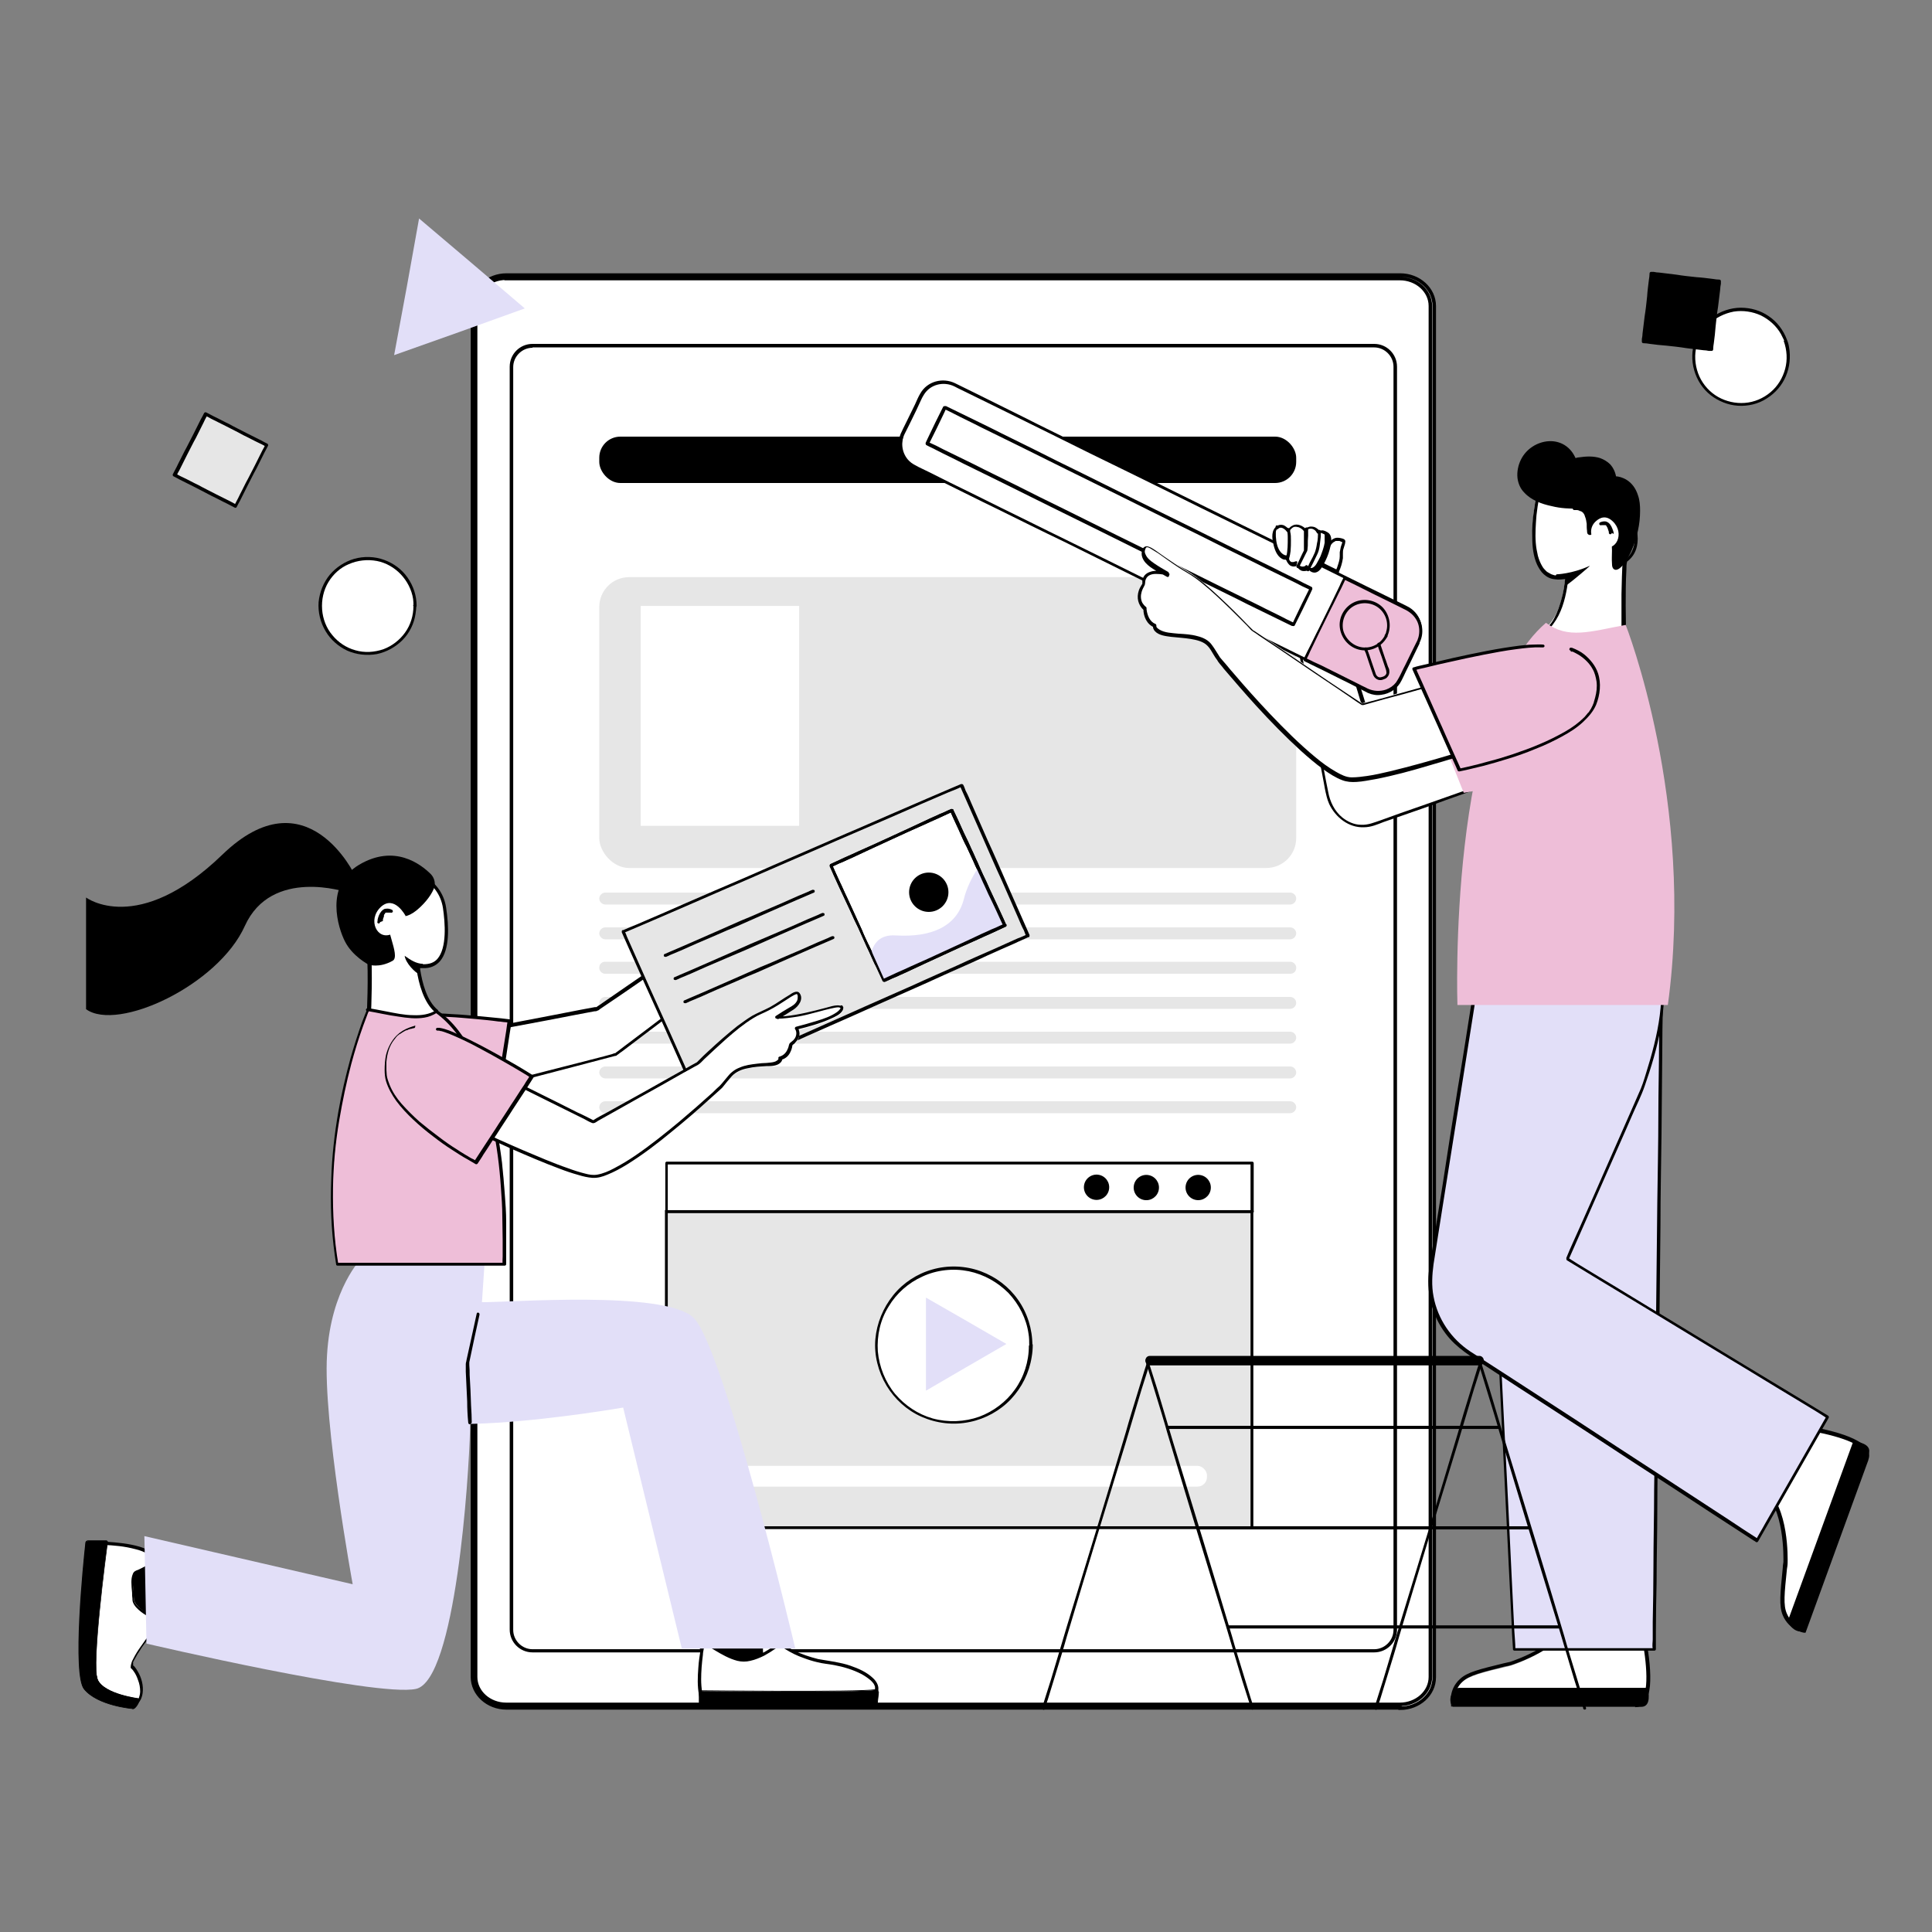 <svg xmlns="http://www.w3.org/2000/svg" id="OBJECTS" viewBox="0 0 550 550"><rect x="0" y="0" width="550" height="550" fill="#808080" stroke="none"/><defs><style>      .st0, .st1 {        fill: #fff;      }      .st1, .st2 {        stroke: #000;        stroke-miterlimit: 10;      }      .st3 {        fill: #eebed8;      }      .st4 {        fill: #e2dff8;      }      .st2 {        stroke-width: .8px;      }      .st2, .st5 {        fill: #e6e6e6;      }    </style></defs><g><path class="st1" d="M407.8,87.1v390.4c0,4.6-4.1,8.3-9.2,8.3h-254.4c-5.1,0-9.2-3.7-9.2-8.3V87.1c0-4.6,4.1-8.3,9.2-8.3h254.4c5.1,0,9.2,3.7,9.2,8.3Z"></path><path class="st1" d="M398.6,486.2h-254.4c-5.4,0-9.7-4-9.7-8.8V87.1c0-4.9,4.4-8.8,9.7-8.8h254.4c5.4,0,9.7,4,9.7,8.8v390.4c0,4.9-4.4,8.8-9.7,8.8ZM144.1,79.2c-4.8,0-8.7,3.5-8.7,7.8v390.4c0,4.3,3.9,7.8,8.7,7.8h254.4c4.8,0,8.7-3.5,8.7-7.8V87.1c0-4.3-3.9-7.8-8.7-7.8h-254.4Z"></path></g><g><rect class="st0" x="145.6" y="98.5" width="251.5" height="371.4" rx="29.3" ry="29.3"></rect><path d="M391.2,470.4h-239.6c-3.6,0-6.5-2.9-6.5-6.5V104.4c0-3.6,2.9-6.5,6.5-6.5h239.6c3.6,0,6.5,2.9,6.5,6.5v359.5c0,3.6-2.9,6.5-6.5,6.5ZM151.6,99c-3,0-5.5,2.5-5.5,5.5v359.5c0,3,2.5,5.5,5.5,5.5h239.6c3,0,5.5-2.5,5.5-5.5V104.4c0-3-2.5-5.5-5.5-5.5h-239.6Z"></path></g><rect class="st5" x="170.6" y="164.3" width="198.4" height="82.8" rx="8.5" ry="8.5"></rect><path class="st5" d="M367.3,257.5h-195c-.9,0-1.7-.8-1.7-1.7h0c0-.9.8-1.7,1.7-1.7h195c.9,0,1.7.8,1.7,1.7h0c0,.9-.8,1.7-1.7,1.7Z"></path><rect x="170.6" y="124.3" width="198.4" height="13.2" rx="6" ry="6"></rect><path class="st5" d="M367.3,267.4h-195c-.9,0-1.7-.8-1.7-1.7h0c0-.9.8-1.7,1.7-1.7h195c.9,0,1.7.8,1.7,1.7h0c0,.9-.8,1.7-1.7,1.7Z"></path><rect class="st5" x="170.6" y="273.8" width="198.4" height="3.4" rx="1.6" ry="1.6"></rect><path class="st5" d="M367.3,287.2h-195c-.9,0-1.7-.8-1.7-1.7h0c0-.9.8-1.7,1.7-1.7h195c.9,0,1.7.8,1.7,1.7h0c0,.9-.8,1.7-1.7,1.7Z"></path><path class="st5" d="M367.3,297.1h-195c-.9,0-1.7-.8-1.7-1.7h0c0-.9.8-1.7,1.7-1.7h195c.9,0,1.7.8,1.7,1.7h0c0,.9-.8,1.7-1.7,1.7Z"></path><path class="st5" d="M367.3,307h-195c-.9,0-1.7-.8-1.7-1.7h0c0-.9.8-1.7,1.7-1.7h195c.9,0,1.7.8,1.7,1.7h0c0,.9-.8,1.7-1.7,1.7Z"></path><rect class="st2" x="189.7" y="344.9" width="166.7" height="90"></rect><path class="st5" d="M367.3,316.9h-195c-.9,0-1.7-.8-1.7-1.7h0c0-.9.8-1.7,1.7-1.7h195c.9,0,1.7.8,1.7,1.7h0c0,.9-.8,1.7-1.7,1.7Z"></path><g><rect class="st0" x="189.7" y="331.1" width="166.7" height="13.8"></rect><path d="M356.4,344.5h-164.2c-.7,0-1.5,0-2.2,0,0,0-.2,0-.3,0,.1.1.3.3.4.4v-13.8l-.4.4h164.2c.7,0,1.5,0,2.2,0,0,0,.2,0,.3,0-.1-.1-.3-.3-.4-.4v13.8c0,.6.9.6.9,0v-13.8c0-.2-.2-.4-.4-.4h-159.9c-2.2,0-4.3,0-6.5,0,0,0-.2,0-.3,0-.2,0-.4.2-.4.4v13.8c0,.2.2.4.4.4h159.9c2.2,0,4.3,0,6.5,0,0,0,.2,0,.3,0,.6,0,.6-.9,0-.9Z"></path></g><rect class="st0" x="203.8" y="417.3" width="139.8" height="5.9" rx="2.7" ry="2.7"></rect><g><path d="M199,462l3.8,14.8s21,4.2,21.8,0c.8-4.2-4.1-23.5-4.1-23.5l-21.4,8.7Z"></path><path d="M218.5,478.9c-6.3,0-15.3-1.8-15.8-1.9h0s-3.8-15.1-3.8-15.1l21.7-8.8v.2c.2.8,4.9,19.4,4.1,23.6,0,.4-.3.7-.7,1-1,.7-3,1-5.4,1ZM202.9,476.7c1.3.3,17.4,3.3,20.9.9.4-.2.5-.5.6-.8.7-3.9-3.6-21.4-4.1-23.3l-21.2,8.6,3.7,14.6Z"></path></g><g><polygon points="35.7 463.2 60.3 466.2 55 444.5 35.7 444.5 35.7 463.2"></polygon><path d="M60.4,466.4h-.2s-24.7-3-24.7-3v-18.9h19.6l5.3,22ZM35.9,463.1l24.2,2.9-5.1-21.3h-19.1v18.4Z"></path></g><g><path class="st0" d="M527.5,410.2c2.9,1.4,4.7,3.1,3.9,5.2-2.6,7.1-17.7,48.8-17.7,48.8,0,0-4-.5-5.7-4.6-1.2-2.7-.6-6.7.3-14.9,0,0,.7-16.2-6.7-21.1l6.5-18s12.7,1.3,19.4,4.5Z"></path><path d="M531.9,415.6l-17.9,49.2h-.4c-.2,0-4.3-.7-6.1-5-1.1-2.7-.7-6.2,0-13.3,0-.6.1-1.2.2-1.8,0-.6.5-16-6.4-20.6l-.4-.2,6.8-18.8h.4c.5,0,12.9,1.3,19.6,4.5h0c3.6,1.7,5,3.7,4.2,5.9ZM513.3,463.6l17.6-48.4c.6-1.6-.6-3.1-3.6-4.5h0c-5.9-2.8-16.5-4.1-18.8-4.4l-6.2,17.2c7.1,5.3,6.6,20.6,6.6,21.3h0c0,.7-.1,1.3-.2,1.9-.7,6.9-1.1,10.3,0,12.7,1.3,3,3.8,3.9,4.8,4.2Z"></path></g><path d="M527.5,410.2c3.2.5,5.2,1.5,4.5,3.7-2.6,7.1-18.3,50.4-18.3,50.4,0,0-2.6,1-4.4-2.1-.2-.4-.3-1-.1-1.4l18.4-50.5Z"></path><g><path class="st0" d="M469.1,480.5c-.3,3.2-1.3,5.4-3.6,5.4h-51.9s-.8-3.9,2.4-6.9c2.2-2,6-2.9,14-4.8,0,0,15.5-4.9,17.5-13.5h19.1s3.2,12.4,2.5,19.8Z"></path><path d="M465.5,485.8h-52.4s0-.4,0-.4c0-.2-.9-4.3,2.5-7.4,2.1-2,5.6-2.8,12.5-4.5.6-.1,1.2-.3,1.8-.4.6-.2,15.2-5,17.1-13.1v-.4h20.1v.4c.2.5,3.3,12.5,2.6,20h0c-.4,3.9-1.8,6-4.2,6ZM414.1,484.7h51.5c1.7,0,2.7-1.7,3-4.9h0c.6-6.5-1.8-16.9-2.3-19.2h-18.3c-2.5,8.5-17.1,13.2-17.8,13.4h0c-.6.2-1.2.3-1.8.4-6.7,1.7-10.1,2.5-12,4.3-2.4,2.2-2.4,4.9-2.3,6Z"></path></g><path d="M469.1,480.5c.6,3.1.3,5.4-1.9,5.4h-53.6s-1.9-2.1.5-4.8c.3-.4.8-.6,1.3-.6h53.7Z"></path><g><path class="st0" d="M375.4,159.5l16.6,53.6,42.6-18.1s9.3,21.3,8.8,21.2c-.4,0-34.6,11.9-52.6,18.3-5.9,2.1-12-2.1-13.3-8.9l-11.8-62.1,9.7-4Z"></path><path d="M375,159.7c.1.5.3,1,.4,1.4.4,1.3.8,2.6,1.2,3.9.6,1.9,1.2,3.9,1.8,5.8.7,2.3,1.4,4.7,2.2,7,.8,2.6,1.6,5.1,2.4,7.7.8,2.6,1.6,5.2,2.4,7.8.7,2.4,1.5,4.8,2.2,7.3.6,2,1.3,4.1,1.9,6.1.5,1.5.9,2.9,1.4,4.4.2.7.4,1.4.6,2.1,0,0,0,0,0,0,0,.3.4.4.6.3,1.4-.6,2.8-1.2,4.3-1.8,3.4-1.4,6.8-2.9,10.2-4.3,4.1-1.7,8.2-3.5,12.3-5.2,3.6-1.5,7.1-3,10.7-4.5,1.2-.5,2.3-1,3.5-1.5.5-.2,1.2-.4,1.7-.7,0,0,0,0,0,0-.2,0-.4-.1-.6-.2.6,1.3,1.2,2.6,1.7,4,1.2,2.8,2.4,5.5,3.6,8.3,1,2.4,2,4.8,3,7.2.1.3.3.7.4,1,0,.1,0,.2.1.3,0,0,0,0,0,.1,0,.1,0,0,0,0,0,0,0,0,0,0,.1-.3.3-.2.5-.3,0,0,.1,0,0,0,0,0,0,0-.1,0,0,0,0,0-.1,0-.2,0-.3.1-.5.2-1.8.6-3.6,1.2-5.3,1.8-3.1,1.1-6.2,2.1-9.3,3.2-3.9,1.3-7.7,2.7-11.6,4.1-4.1,1.4-8.1,2.9-12.2,4.3-3.8,1.3-7.5,2.6-11.3,4-1.8.6-3.6,1.4-5.6,1.3-2,0-3.9-.9-5.4-2.1-2.2-1.8-3.5-4.5-4-7.3-.2-1-.4-2-.6-3-.4-1.9-.7-3.9-1.1-5.8-.5-2.6-1-5.2-1.5-7.8-.6-3-1.1-6-1.7-9-.6-3.1-1.2-6.3-1.8-9.4-.6-3-1.1-6-1.7-9.1-.5-2.6-1-5.3-1.5-7.9-.4-2-.8-4-1.1-6-.2-1.1-.4-2.2-.6-3.4v-.4c-.2.2-.3.4-.4.5,2.8-1.2,5.7-2.3,8.5-3.5.4-.2.8-.3,1.2-.5.5-.2.3-1-.2-.8-2.8,1.2-5.7,2.3-8.5,3.5-.4.2-.8.3-1.2.5-.2,0-.3.3-.3.5.1.6.2,1.2.3,1.8.3,1.6.6,3.3.9,4.9.5,2.4.9,4.8,1.4,7.2.6,2.9,1.1,5.8,1.7,8.7.6,3.1,1.2,6.3,1.8,9.4.6,3.1,1.2,6.2,1.8,9.3.5,2.8,1.1,5.6,1.6,8.5.4,2.3.9,4.5,1.3,6.8.3,1.4.5,2.8.8,4.3.3,1.4.6,2.9,1.2,4.2,1.8,3.8,5.6,6.8,9.9,6.6,2,0,3.8-.8,5.6-1.5,1.8-.6,3.7-1.3,5.5-1.9,4-1.4,8.1-2.8,12.1-4.3,4.1-1.4,8.1-2.9,12.2-4.3,3.5-1.2,7-2.5,10.6-3.7,2.4-.8,4.8-1.7,7.3-2.5.6-.2,1.2-.4,1.8-.6.1,0,.3,0,.4-.1,0,0-.1,0,0,0-.3,0,0,0,0,0,0,0,.1,0,.2,0,.2,0,.2-.3.2-.4,0-.5-.3-1.2-.5-1.7-.4-1.1-.8-2.1-1.3-3.2-1.2-2.9-2.4-5.7-3.6-8.6-1-2.3-2-4.6-3-6.8-.2-.4-.3-.7-.5-1.1-.1-.2-.4-.2-.6-.2-1.4.6-2.8,1.2-4.3,1.8-3.4,1.4-6.8,2.9-10.2,4.3-4.1,1.7-8.2,3.5-12.3,5.2-3.6,1.5-7.1,3-10.7,4.5-1.2.5-2.3,1-3.5,1.5-.5.2-1.2.4-1.7.7,0,0,0,0,0,0l.6.3c-.1-.5-.3-1-.4-1.4-.4-1.3-.8-2.6-1.2-3.9-.6-1.9-1.2-3.9-1.8-5.8-.7-2.3-1.4-4.7-2.2-7-.8-2.6-1.6-5.1-2.4-7.7-.8-2.6-1.6-5.2-2.4-7.8-.7-2.4-1.5-4.8-2.2-7.3-.6-2-1.3-4.1-1.9-6.1-.5-1.5-.9-2.9-1.4-4.4-.2-.7-.4-1.4-.6-2.1,0,0,0,0,0,0-.2-.5-1-.3-.8.2Z"></path></g><path class="st3" d="M450,192.7s10.9,3.9,6.2,15.7c-4.7,11.8-39.5,17.3-39.5,17.3l-11.7-29.3s29.2-6.3,37.1-5"></path><g><polygon class="st0" points="127.3 295.4 169.9 287.3 189.7 273.7 195 285.2 175.2 300.3 135.7 310.5 127.3 295.4"></polygon><path d="M127.4,295.8c.9-.2,1.8-.3,2.7-.5,2.3-.4,4.5-.9,6.8-1.3,3-.6,6.1-1.1,9.1-1.7,3.2-.6,6.4-1.2,9.6-1.8l8.3-1.6c1.8-.3,3.5-.7,5.3-1,.3,0,.6,0,.9-.2.3,0,.6-.4.8-.5l5.9-4c2.6-1.8,5.3-3.6,7.9-5.5,1.7-1.2,3.4-2.3,5.1-3.5,0,0,.2-.1.3-.2-.2,0-.4-.1-.6-.2.6,1.3,1.2,2.6,1.8,3.9,1,2.1,1.9,4.1,2.9,6.2.2.5.4,1,.7,1.4,0-.2.1-.4.2-.6-1.1.8-2.2,1.6-3.3,2.5-2.4,1.8-4.7,3.6-7.1,5.4-2.3,1.7-4.6,3.5-6.9,5.2-.7.5-1.4,1.1-2.1,1.6-.2.1-.3.2-.5.4-.1.1,0,0,0,0-.3,0-.7.2-1,.3l-2.2.6c-2.3.6-4.7,1.2-7,1.8-3,.8-6,1.5-9,2.3l-9,2.3c-2.4.6-4.9,1.3-7.3,1.9-1.3.3-2.5.6-3.8,1,0,0-.1,0-.2,0,.2,0,.3.1.5.2-1-1.7-1.9-3.4-2.9-5.1-1.5-2.7-3-5.4-4.5-8.1-.3-.6-.7-1.2-1-1.9-.3-.5-1,0-.7.4,1,1.7,1.9,3.4,2.9,5.1,1.5,2.7,3,5.4,4.5,8.1.3.6.7,1.2,1,1.9,0,.2.3.2.5.2.9-.2,1.7-.5,2.6-.7,2.2-.6,4.4-1.1,6.7-1.7,2.9-.8,5.9-1.5,8.8-2.3,3.1-.8,6.1-1.6,9.2-2.4,2.5-.7,5.1-1.3,7.6-2,1.4-.4,2.8-.7,4.2-1.1.2,0,.4,0,.5-.2.5-.3.9-.7,1.4-1,2.1-1.6,4.1-3.1,6.2-4.7,2.5-1.9,4.9-3.7,7.4-5.6,1.5-1.2,3.1-2.3,4.6-3.5,0,0,.1-.1.2-.2.2-.2.3-.4.2-.6l-1.8-3.9c-1-2.1-1.9-4.1-2.9-6.2-.2-.5-.4-1-.7-1.4,0-.2-.4-.3-.6-.2-1.2.8-2.4,1.7-3.7,2.5-2.6,1.8-5.1,3.5-7.7,5.3l-6.8,4.7c-.5.4-1.1.7-1.6,1.1,0,0,0,0-.1,0,0,0,.1,0,0,0,0,0-.2,0-.3,0-1.4.3-2.9.5-4.3.8-2.6.5-5.2,1-7.7,1.5-3.1.6-6.3,1.2-9.4,1.8-3.1.6-6.2,1.2-9.4,1.8-2.5.5-5,.9-7.5,1.4-1.3.2-2.5.5-3.8.7h-.2c-.5.1-.3,1,.2.9Z"></path></g><g><path class="st3" d="M108.9,291.3s-8,4.8-2.3,15.5c5.7,10.7,34.2,12.6,34.2,12.6l4.4-28.9s-24.2-3.1-30.2-1.1"></path><path d="M108.7,290.9c-.7.4-1.3,1-1.8,1.6-1.2,1.3-2.1,3-2.5,4.8-.6,2.8,0,5.6,1.1,8.2.5,1.1,1,2.2,1.8,3.1.6.7,1.2,1.4,1.9,2,1.6,1.4,3.4,2.4,5.3,3.3,2.1,1,4.3,1.8,6.5,2.4,2.2.7,4.4,1.2,6.7,1.7,2,.4,4.1.8,6.1,1.1,1.6.2,3.1.4,4.7.6.8,0,1.5.2,2.3.2,0,0,0,0,0,0,.2,0,.4-.1.4-.3.1-1,.3-1.9.4-2.9.4-2.3.7-4.6,1.1-6.9.4-2.8.9-5.6,1.3-8.4.4-2.4.7-4.8,1.1-7.2.2-1.2.4-2.3.5-3.5,0,0,0,0,0,0,0-.3-.1-.5-.4-.5-.8-.1-1.6-.2-2.5-.3-2-.2-4.1-.4-6.1-.6-2.6-.2-5.3-.5-7.9-.6-2.6-.2-5.1-.3-7.7-.2-1.9,0-3.9,0-5.7.5-.2,0-.3,0-.5.1-.5.2-.3,1,.2.8.3-.1.7-.2,1-.3.2,0,.4,0,.6-.1,0,0,0,0,.1,0,0,0,0,0,0,0,0,0,0,0,0,0,.1,0,.2,0,.3,0,1-.1,2-.2,3-.2,2.5,0,5,0,7.6.2,2.6.1,5.3.4,7.9.6,2.1.2,4.3.4,6.4.7.7,0,1.4.2,2,.2.3,0,.6.1,1,.1,0,0,0,0,0,0-.1-.2-.3-.4-.4-.5-.1,1-.3,1.9-.4,2.9-.4,2.3-.7,4.6-1.1,6.9-.4,2.8-.9,5.6-1.3,8.4-.4,2.4-.7,4.8-1.1,7.2-.1.8-.2,1.6-.4,2.4,0,.4-.2.8-.2,1.1,0,0,0,0,0,0,.1-.1.3-.2.4-.3-.5,0-1,0-1.5-.1-1.3-.1-2.7-.3-4-.5,0,0,0,0,0,0,0,0,0,0,0,0,0,0,0,0-.1,0-.1,0-.2,0-.3,0-.2,0-.4,0-.7,0-.5,0-.9-.1-1.4-.2-1-.2-2-.3-3-.5-2.2-.4-4.4-.9-6.5-1.5-2.2-.6-4.4-1.3-6.5-2.2-1.9-.8-3.8-1.7-5.5-2.9-1.5-1-2.9-2.3-3.8-3.8-.8-1.2-1.4-2.6-1.8-4.1-.4-1.3-.6-2.6-.5-4,0-1.9.7-3.7,1.9-5.3,0,0,0,0,0-.1,0,0,0,0,0,0,0,0,.1-.2.2-.2.1-.1.2-.3.3-.4.2-.2.4-.4.7-.7,0,0,.2-.2.3-.3,0,0,0,0,.1-.1,0,0,.2-.1,0,0,.1,0,.2-.2.4-.3,0,0,0,0,.1,0,.5-.3,0-1-.4-.7h0Z"></path></g><g><g><g><path class="st0" d="M462.4,159.2c-.7,9.2-.2,23.6-.2,23.6-1.3,11.8-26.1,4.9-22.2-4,3.1-2.7,4.6-7.4,5.3-11.8.2-1.1.3-2.2.4-3.2-.3,0-.7.1-1,.1-.7,0-1.3,0-1.9,0-10.3-1-5.3-23.4-5.3-23.4,0,0,6.2-9.9,19.5-5.7,5.7,1.8,7,6.8,8,14.4,0,0,2.1,6.5-2.7,9.8Z"></path><path d="M462,159.2c-.3,3.3-.3,6.7-.4,10,0,3.1,0,6.1,0,9.2,0,1,0,2,0,3,0,.4,0,.9,0,1.3,0,.1,0,.2,0,.3,0,.2,0,.5-.2.7,0,.2-.1.4-.2.7,0,0,0,0,0,.1,0,0,0,0,0,0,0,.1,0,.2-.1.3-.1.2-.2.4-.3.6,0,0-.1.2-.2.2,0,0,0,0,0,0,0,0,0,0-.1.1-.3.3-.6.6-.9.9,0,0,0,0,0,0,0,0,0,0-.1,0,0,0-.2.1-.3.2-.2.1-.4.2-.6.3-.2.1-.4.2-.6.3,0,0,0,0,0,0,0,0,0,0-.1,0-.1,0-.2,0-.3.1-.4.1-.9.3-1.3.4-.5.1-.9.2-1.3.2-1,0-2,0-3,0-.5,0-.9-.1-1.5-.2-.5,0-1-.2-1.5-.3-1.9-.5-3.7-1.2-5.4-2.3-.2-.1-.4-.3-.6-.4,0,0,0,0-.1,0,0,0,0,0,0,0,0,0,0,0,0,0,0,0-.2-.1-.3-.2-.3-.3-.6-.6-.9-.9-.1-.1-.3-.3-.4-.5,0,0,0,0,0,0,0,0,0,0,0-.1,0,0-.1-.2-.2-.3-.1-.2-.2-.3-.3-.5,0,0,0-.2-.1-.2,0,0,0-.1,0,0,0,0,0,0,0-.1,0-.2-.1-.3-.2-.5,0,0,0-.2,0-.2,0,0,0,0,0-.1,0,0,0-.2,0,0,0-.4,0-.7,0-1.1,0,.1,0,0,0,0,0,0,0,0,0-.1,0,0,0-.2,0-.3,0-.2.1-.4.2-.6,0,0,0,0,0,0,0,0,0,0,0,0,0,0,.1,0,.2-.1.2-.2.3-.3.5-.5.3-.3.6-.7.8-1,2.2-2.9,3.3-6.7,3.9-10.3.2-1.1.3-2.2.4-3.3,0-.3-.3-.5-.5-.4-.7.1-1.4.2-2.1.2-.3,0-.5,0-.8,0,0,0,0,0-.1,0,0,0,.1,0,0,0,0,0-.2,0-.2,0-.3,0-.5-.1-.8-.2-.3-.1-.4-.1-.7-.3-.2-.1-.5-.3-.7-.4-.2-.1-.3-.2-.5-.4-.4-.4-.7-.7-1-1.2-.6-1-1-2-1.3-3.1-.3-1.3-.5-2.4-.6-3.7-.2-2.6,0-5.2.2-7.8.2-1.7.4-3.3.8-5.1,0-.2,0-.3.1-.5,0-.2,0,0,0,0,0-.1.2-.2.3-.4,0,0,0,0,.1-.1,0,0,0,0,0,0,0,0,0,0,0,0,.1-.1.2-.3.3-.4,1.4-1.7,3.1-3,5.1-3.9,3-1.5,6.6-1.9,9.9-1.3,1.9.3,3.9.8,5.6,1.9,1.3.8,2.3,2,3,3.4.8,1.6,1.3,3.3,1.6,5,.2,1,.4,2.1.5,3.1,0,.6.1,1.2.3,1.8.3,1,.4,1.8.4,2.8,0,1.6-.3,3.1-1.1,4.5-.5.8-1.1,1.4-1.8,1.9-.5.3,0,1.1.4.7,1.6-1.1,2.7-2.7,3.1-4.6.3-1.4.3-2.9,0-4.3,0-.4-.1-.8-.3-1.2,0,0,0-.1,0-.2,0,0,0-.1,0-.1,0-.1,0-.3,0-.4,0-.3,0-.7-.1-1-.3-2-.6-4-1.2-6-.5-1.6-1.3-3.2-2.4-4.5-1.1-1.3-2.6-2.2-4.2-2.7-3.7-1.3-7.9-1.6-11.8-.4-2.5.8-4.8,2.2-6.7,4.1-.5.5-1,1.1-1.5,1.7-.1.2-.3.4-.4.6-.3,1.3-.5,2.7-.7,4.1-.4,2.6-.6,5.2-.5,7.8,0,2.6.3,5.4,1.4,7.8.5,1,1.1,2,1.9,2.7.9.8,1.9,1.3,3.1,1.4,1.2.2,2.3,0,3.5-.1-.2-.1-.4-.3-.5-.4-.2,2.1-.5,4.1-1.1,6.2-.5,1.8-1.1,3.6-2,5.3-.4.8-.9,1.5-1.5,2.2-.3.3-.6.6-.9.9-.2.2-.3.5-.4.7-.3.8-.3,1.6-.2,2.4.3,1.6,1.4,3,2.6,4,1.5,1.3,3.4,2.2,5.3,2.8,2,.7,4.1,1.1,6.2,1.1,1.9,0,3.9-.3,5.6-1.2,1.6-.9,2.9-2.3,3.4-4.1.2-.6.3-1.2.3-1.7,0-.7,0-1.4,0-2.1,0-2.8-.1-5.6-.1-8.4,0-3.4,0-6.9.2-10.3,0-.8,0-1.6.2-2.3,0-.6-.8-.5-.9,0Z"></path></g><path d="M452.5,161.2s-4.1,3.7-7.1,5.8c.2-1.1.3-2.2.4-3.2-.3,0-.7.1-1,.1-.7,0-1.3,0-1.9,0,.1-.3.2-.4.2-.4,0,0,4.4-.1,9.4-2.4Z"></path></g><g><path d="M447.7,144.3s-15.2,0-15.2-9.2c0-9.2,12.5-12.8,15.9-4.2,0,0,10.2-2.9,11.4,5.1,0,0,7.2,0,6.7,10.2-.5,10.2-5.7,16.8-6.9,15.6-1.1-1.2,1.1-7.2-2.2-10.8-3.3-3.6-5.3,4.5-5.4-.9-.1-5.5-3-5.5-4.4-5.6Z"></path><path d="M447.7,143.9c-.4,0-.9,0-1.3,0-.5,0-1,0-1.4-.1-.1,0-.3,0-.4,0,0,0-.1,0-.2,0,0,0-.1,0-.1,0-.3,0-.6,0-.9-.1-1.4-.2-2.7-.6-4-1-1.3-.5-2.6-1.1-3.6-1.9-1.1-.9-1.9-1.9-2.3-3.2-.5-1.5-.4-3.2,0-4.8.9-3,3.5-5.3,6.6-5.9,1.4-.3,2.9-.2,4.2.3.6.2,1.3.7,1.8,1.1.6.5,1.1,1.1,1.5,1.8.2.4.4.8.6,1.1,0,.2.3.4.5.3.3,0,.7-.2,1-.2.2,0,.3,0,.5,0,0,0,.2,0,.3,0,0,0,.2,0,0,0,0,0,.1,0,.2,0,.4,0,.9,0,1.3-.1,1,0,2,0,3,.3,1,.2,2,.7,2.7,1.3,1.1.9,1.6,2.2,1.8,3.7,0,.2.2.3.4.3,0,0,.1,0,.2,0,0,0,.1,0,.2,0,0,0,0,0,.1,0-.1,0,0,0,0,0,.5,0,1,.2,1.5.4,0,0,.1,0,0,0,0,0,0,0,.1,0,0,0,.1,0,.2.1.2,0,.3.2.5.3.2,0,.3.2.5.3,0,0,0,0,.1,0,0,0,0,0,0,0,0,0,0,0,0,0,0,0,.2.1.2.2.7.6,1.2,1.3,1.6,2.1,1.3,2.6,1.2,5.9.8,8.8-.4,3.1-1.3,6.2-2.7,8.9-.3.5-.6,1-.9,1.5-.3.4-.5.8-.8,1.1-.2.3-.5.6-.8.8,0,0,0,0,0,0,0,0,0,0,0,0,0,0-.1,0-.2.1,0,0-.1,0-.2,0,0,0,.1,0,0,0,0,0,0,0,0,0,0,0-.2,0,0,0,0,0,0,0-.1,0,.1,0,0,0,0,0,0,0,.1,0,0,0,0,0,0,0,0,0,0,0,0,0,0,0,0,0,0,0,0,0,0,0,0,0,0,0,0,0,0,0,0,0,0,0,0,0,0,0,0,0,0-.2,0-.2,0,0,0,0,0-.1,0,0,0,0,0,0,0,0,0,0,0,0-.1-1.1,0-2.3,0-3.4,0-1.4,0-2.9-.5-4.2-.4-1.3-1.2-2.6-2.4-3.3-.8-.5-1.6-.4-2.4,0-.6.3-1.1.9-1.6,1.3,0,0-.2.2-.3.3,0,0,0,0,0,0,0,0,0,0,0,0,0,0-.2,0,0,0-.1,0,0,0,0,0,0,0,.1,0,0,0,0,0,.1,0,0,0,0,0,0,0,0,0,0,0,0,0,0,0,0,0,0,0,0,0,0,0,0,0,0,0,0-.1,0-.4-.1-.4,0,0,0,0,0-.1,0,0,0-.1,0-.2,0-.2,0-.3,0-.5,0-.8,0-1.6-.2-2.5-.2-1.1-.7-2.2-1.6-2.9-.6-.5-1.4-.8-2.2-.9-.3,0-.6,0-.8,0-.6,0-.5.8,0,.9.1,0,.3,0,.4,0,0,0,.1,0,.2,0,0,0,0,0,.1,0,.1,0,0,0,0,0,.4,0,.7.1,1,.3,0,0,0,0,0,0,0,0,0,0,.1,0,0,0,.2,0,.2.1,0,0,0,0,.1,0,0,0,0,0,0,0,0,0,0,0,0,0,0,0,.2.2.3.2.3.3.6.7.7,1.2.3.7.4,1.4.5,2.1,0,.7,0,1.4.1,2,0,.3,0,.8.3,1,.2.2.6.3.9.1.5-.3.9-.8,1.3-1.2,0,0,.1-.1.2-.2,0,0,.1,0,0,0,0,0,0,0,.1,0,.1-.1.3-.2.5-.3,0,0,.1,0,0,0,0,0,0,0,.1,0,0,0,.2,0,.3,0,0,0,0,0,0,0,0,0,0,0,0,0,0,0,0,0,.1,0,0,0,.2,0,.3,0-.1,0,0,0,0,0,0,0,0,0,.1,0,0,0,0,0,.1,0,0,0,0,0,0,0,0,0,0,0,.1,0,.2.1.4.2.6.4.5.5,1,1.1,1.3,1.7.6,1.3.8,2.7.8,4.1,0,1.2-.1,2.4,0,3.7,0,.7.1,1.6.9,1.8.6.1,1.2-.3,1.6-.7.7-.6,1.3-1.4,1.7-2.2,1.6-2.5,2.6-5.4,3.2-8.3.4-1.8.6-3.7.6-5.6,0-1.5-.1-3-.6-4.4-.6-1.9-1.7-3.5-3.4-4.5-.9-.5-2-.9-3-.9,0,0-.1,0-.2,0,.1.1.3.2.4.3-.2-1.4-.8-2.7-1.7-3.7-.8-.8-1.8-1.4-2.9-1.8-1.9-.6-4-.5-6-.2-.4,0-.9.2-1.3.3.2.1.4.2.5.3-.7-1.7-1.7-3.1-3.3-4.1-1.3-.8-2.9-1.2-4.5-1.1-3.3.2-6.4,2.2-7.9,5.2-.8,1.6-1.2,3.5-1,5.3.2,1.5.8,3,1.9,4.1,2,2.2,5,3.3,7.9,3.9,1.2.3,2.5.5,3.8.6.7,0,1.3.1,2,.1,0,0,0,0,0,0,.6,0,.6-.9,0-.9Z"></path></g></g><path class="st0" d="M454.3,154.3c-1.8-1.6-1.8-4.3,0-5.9,1.2-1.1,2.9-1.8,4.8,0,3.6,3.4.9,8.9-2.9,7.1-.8-.3-1.4-.7-1.8-1.2Z"></path><path d="M459.4,152c0-.5-.2-1-.4-1.5-.3-.8-.8-1.7-1.7-2-.6-.2-1.3,0-1.8.2-.2.1-.3.4-.2.6.1.2.4.3.6.2,0,0,0,0,.1,0,.1,0,0,0,0,0,0,0,.1,0,.2,0,.1,0,.2,0,.3,0-.1,0,0,0,0,0,0,0,.1,0,.2,0,0,0,.2,0,0,0,0,0,.1,0,.2,0,0,0,0,0,.1,0,.1,0,0,0,0,0,0,0,.2,0,.2.1,0,0,0,0,0,0,0,0,0,0,0,0,0,0,0,0,0,0,0,0,.1.1.2.2,0,0,0,0,0,0,0,0,0,0,0,.1,0,0,.1.2.2.3,0,0,0,.2.1.2,0,0,0,0,0,.1,0,0,0-.1,0,0,0,0,0,0,0,0,.1.3.2.6.3.9,0,.1,0,.2,0,.3,0,0,0,.3,0,0,0,.2.2.4.4.4s.5-.2.4-.4h0Z"></path><g><g><path class="st0" d="M41.8,466.2s6.4-6.2,4.9-7.9c-1.5-1.7-9,1.7-9,1.7l4.2,6.2Z"></path><path d="M42.1,466.5c.7-.7,1.4-1.4,2-2.2,1.1-1.2,2.2-2.5,2.9-4,.2-.5.5-1.2.3-1.8-.2-.6-.8-.9-1.4-1-.8-.1-1.6,0-2.3.1-.9.2-1.7.4-2.6.7-.8.2-1.5.5-2.2.8-.4.2-.9.3-1.3.5,0,0,0,0,0,0-.2,0-.3.4-.2.6,1.2,1.8,2.4,3.6,3.7,5.4.2.3.3.5.5.8.3.5,1.1,0,.7-.4-1.2-1.8-2.4-3.6-3.7-5.4l-.5-.8c0,.2-.1.4-.2.6,0,0,.1,0,.2,0,0,0,.1,0,.2,0,0,0,0,0,0,0,0,0,0,0,0,0,0,0,.1,0,.2,0,.6-.3,1.3-.5,1.9-.7.8-.3,1.6-.5,2.5-.8.8-.2,1.4-.3,2.2-.3.4,0,.5,0,.8,0,0,0,.2,0,.1,0,0,0,.1,0,.2,0,0,0,0,0,0,0,0,0,0,0,0,0,0,0,0,0,0,0,0,0,0,0,0,0,0,0,0,0,0,.1,0,0,0,0,0,0,0,0,0,0,0,0,0,0,0-.1,0,0,0,0,0,.1,0,.2,0,0,0,.2,0,0,0,0,0,.1,0,.2,0,.1,0,.3-.1.4,0,.1,0,.2-.2.4,0,.2-.2.3-.2.5-.2.3-.4.7-.6,1-.5.7-.9,1.3-1.5,1.9-.7.8-1.5,1.7-2.3,2.4-.4.4.2,1,.6.6Z"></path></g><g><path class="st0" d="M29.6,439.2c-1.3,0-2.4.9-2.6,2.2-1.1,8.5-4.6,38.3,2.6,41.3,8.5,3.4,9.7,2.7,10.5,0s-.9-6.9-2.3-8.2c-1.4-1.3,8.5-13.4,8.5-13.4,0,0-8.1-2.5-8.2-6.1-.1-3.6-1-6.9.9-7.6,1.9-.7,5.8-2.6,5-4.2-1.6-3-10.2-3.8-14.4-4Z"></path><path d="M29.6,438.7c-1.1,0-2.2.6-2.7,1.5-.3.6-.4,1.3-.5,2-.2,1.2-.3,2.3-.4,3.5-.4,3.1-.7,6.2-.9,9.3-.3,3.5-.4,7-.4,10.5,0,3.2.1,6.5.7,9.7.4,2.2.9,4.7,2.4,6.5.3.3.6.6,1,.9.7.5,1.5.7,2.2,1,1.8.7,3.7,1.4,5.6,1.7,1,.1,2,0,2.8-.6.7-.6,1.1-1.8,1.2-2.7.3-2.1-.3-4.4-1.4-6.2-.2-.4-.5-.8-.8-1.2-.1-.1-.2-.3-.4-.4,0,0,0,0-.1-.1,0,0,0,0,0,0,0,0,0,0,0,0,0,0,0,0,0,0,0,0,0,.1,0,0,0,0,0,0,0-.1,0,0,0,0,0,0,0,0,0,.1,0,0,0,0,0,0,0,0,0,0,0-.2,0-.3,0,0,0-.2,0-.3,0,0,0,0,0-.1,0,0,0,0,0,0,0-.1,0,0,0,0,0-.2.2-.4.3-.7.3-.5.6-1.1.9-1.6.8-1.3,1.6-2.5,2.5-3.7,1.4-1.9,2.8-3.7,4.3-5.5,0-.1.2-.2.3-.3.2-.3.1-.6-.2-.7-1.8-.6-3.5-1.3-5.1-2.3-1-.6-2.1-1.4-2.6-2.5,0-.1,0-.1-.1-.3,0-.1,0-.3-.1-.4,0,0,0,0,0,0,0,0,0,0,0-.1,0,0,0-.2,0-.3,0-.3,0-.6,0-.9,0-1-.2-2.1-.2-3.1,0-.8,0-1.6.2-2.3,0-.2.2-.5.4-.6.2-.2.5-.2.8-.4,1.4-.6,3-1.3,4.1-2.4.4-.4.9-1,.8-1.6,0-.6-.5-1.1-.9-1.5-1-.9-2.3-1.4-3.6-1.8-3.1-.9-6.3-1.2-9.5-1.4-.3,0-.6,0-.9,0-.6,0-.6.8,0,.9,3.1.1,6.2.4,9.2,1.2,1.3.3,2.7.8,3.9,1.6.4.3.8.6,1,1.1,0,0,0,0,0,.1,0,0,0,0,0,0,0,0,0,0,0,0,0,0,0,0,0,0,0,0,0,.1,0,.2,0,0,0,0,0,.1,0,0,0,.1-.1.2,0,0,0,0,0,.1,0,0-.1.1-.2.2-.5.5-1.2.9-1.8,1.3-.7.4-1.4.7-2,1-.3.1-.6.2-.9.4-.3.2-.5.5-.6.8-.3.7-.4,1.5-.4,2.3,0,1,.1,2,.2,3,0,.6,0,1.1.1,1.7,0,.3,0,.6.1.9.4,1.2,1.4,2.1,2.4,2.9,1.7,1.3,3.8,2.2,5.8,2.8,0,0,0,0,.1,0,0-.2-.1-.5-.2-.7-1.1,1.3-2.2,2.7-3.2,4.1-.9,1.2-1.8,2.4-2.6,3.6-.8,1.1-1.5,2.2-2.1,3.4-.2.4-.5.9-.6,1.4-.1.3-.2.7-.2,1.1,0,.2,0,.3.2.4.2.2.4.4.6.7.6.8,1,1.7,1.3,2.6.4,1,.6,2.1.6,3.2,0,.7-.2,1.4-.4,2,0,0,0,.2,0,0,0,0,0,0,0,.1,0,0,0,.2-.1.3,0,0,0,.1-.1.2,0,0,0,0,0,0,0,0,0,0,0,0,0,0,0,0,0,.1,0,0-.1.1-.2.2,0,0,0,0,0,0,0,0,0,0-.1,0,0,0-.2,0-.2.1.1,0,0,0,0,0,0,0-.1,0-.2,0-.1,0-.2,0-.3,0,0,0,0,0,0,0,0,0,0,0,0,0,0,0-.1,0-.2,0-.3,0-.5,0-.8,0,0,0,0,0-.1,0-.1,0,0,0,0,0,0,0-.2,0-.2,0-.2,0-.3,0-.5-.1-.4,0-.8-.2-1.2-.3-1.1-.3-2.1-.7-3.2-1.1-.6-.2-1.3-.5-1.9-.7.1,0,0,0,0,0,0,0,0,0-.1,0,0,0-.2-.1-.3-.2,0,0-.1-.1-.2-.2.1,0,0,0,0,0,0,0,0,0-.1-.1-.2-.1-.3-.3-.4-.5,0,0,0,0,0-.1,0,0,0,0,0,0,0,0-.1-.2-.2-.3-.1-.2-.3-.4-.4-.6-.1-.2-.2-.5-.3-.7,0,0,0-.1,0,0,0,0,0,0,0,0,0,0,0-.1,0-.2,0-.1,0-.3-.1-.4-.2-.6-.4-1.1-.5-1.7-.7-2.9-.9-5.8-1-8.8-.1-3.5,0-6.9.2-10.4.2-3.2.5-6.5.8-9.7.1-1.3.3-2.7.5-4,0-.5.1-1.1.2-1.6,0-.2,0-.5,0-.7,0,0,0-.1,0-.2,0,0,0,0,0,0,0,.1,0,0,0,0,0-.2,0-.4.1-.6.3-.9,1.2-1.5,2.1-1.4.6,0,.6-.8,0-.9Z"></path></g></g><g><g><path class="st0" d="M224.2,470.3s-4.3-7.8-6.3-6.8c-2,1-.7,9.2-.7,9.2l7.1-2.4Z"></path><path d="M224.5,470.1c-.5-.9-1-1.7-1.6-2.5-.5-.7-1-1.5-1.6-2.1-.5-.6-1-1.2-1.6-1.7-.5-.4-1-.8-1.7-.7-.6,0-1.1.5-1.3,1.1-.3.7-.4,1.5-.5,2.3,0,.9,0,1.8,0,2.6,0,.8.1,1.6.2,2.3,0,.5,0,.9.2,1.4,0,0,0,0,0,0,0,.2.3.4.5.3,2.1-.7,4.1-1.4,6.2-2.1.3,0,.6-.2.9-.3.5-.2.3-1-.2-.8-2.1.7-4.1,1.4-6.2,2.1-.3,0-.6.2-.9.3l.5.3c0,0,0-.2,0-.2,0,0,0-.2,0-.3,0,.1,0,0,0,0,0,0,0-.1,0-.2,0-.7-.2-1.4-.2-2,0-.8,0-1.7,0-2.5,0-.8,0-1.5.2-2.2,0-.2,0-.3.1-.4,0-.1,0,0,0,0,0,0,0-.1.1-.2,0,0,0-.1.1-.2,0,0,0,0,0,0,0,0,.2-.1,0,0,0,0,.1,0,.2,0-.1,0,0,0,0,0,.1,0,0,0,0,0,0,0,.1,0,.2,0-.1,0,0,0,.1,0,0,0,.1,0,.2,0-.1,0,0,0,0,0,.1,0,.2.1.4.2.2.2.5.4.7.6.3.3.5.6.8.8.5.6,1,1.3,1.5,2,.6.9,1.2,1.9,1.8,2.9.3.5,1,0,.7-.4Z"></path></g><g><path class="st0" d="M199.9,469.4c-.4,1.9-1.7,9.8-.1,14.6.3.8,1,1.3,1.8,1.4,6.9.3,39,1.3,45.4-1.5,7.1-3.2-.6-9-10.4-10.3-6.9-.9-11.3-3.4-13.2-4.7-.7-.5-1.7-.5-2.4,0-1.8,1.4-5.5,3.7-8.7,3.8-4.6.1-10.3-4.7-11.1-4.7s-.6.2-.8.4c-.3.3-.5.7-.6,1.1Z"></path><path d="M199.5,469.3c-.3,1.8-.6,3.7-.7,5.5-.2,2.6-.3,5.2.2,7.8.1.6.2,1.2.5,1.8.3.6.8,1.1,1.4,1.3.6.2,1.2.2,1.8.2,1.3,0,2.6,0,3.9.1,1.7,0,3.5,0,5.2.1,2,0,4.1,0,6.1,0,2.2,0,4.4,0,6.5,0,2.2,0,4.4,0,6.5-.1,2,0,4-.1,6-.3,1.7-.1,3.4-.2,5.1-.5,1.3-.2,2.6-.4,3.9-.7,1.4-.4,3-1.1,3.8-2.5.9-1.5,0-3.2-1.2-4.3-1.8-1.7-4.1-2.7-6.4-3.5-1.4-.5-2.9-.8-4.4-1.1-1.6-.3-3.2-.5-4.8-.8-2.4-.6-4.8-1.4-7-2.5-.7-.4-1.4-.8-2.1-1.2-.5-.3-.9-.6-1.4-.7-.7-.1-1.4.1-2,.6-2.2,1.6-4.6,3-7.3,3.5-2.4.4-4.8-.6-6.9-1.7-1-.5-1.9-1.1-2.9-1.7-.6-.4-1.2-.8-1.8-1.1-1.1-.5-2.1.6-2.3,1.6-.1.5.7.8.8.2,0-.3.2-.6.4-.8.1-.1.2-.2.4-.2,0,0,.2,0,.2,0,0,0,0,0,0,0,0,0,0,0,.1,0,.1,0,0,0,0,0,.1,0,.2.1.3.2.7.4,1.4.9,2.1,1.3,2,1.2,4.1,2.4,6.4,3,1.2.3,2.5.3,3.7,0,1.4-.3,2.8-.9,4-1.5,1.1-.6,2.2-1.3,3.2-2,.2-.2.5-.4.8-.4.3,0,.6,0,1,0,.4.1.7.4,1,.6,1.6,1,3.4,1.9,5.2,2.5,1.3.5,2.6.9,3.9,1.2,1.5.4,3.1.5,4.7.8,2.7.5,5.4,1.3,7.9,2.6.9.5,1.8,1.1,2.6,1.8.3.3.6.6.8.9.2.3.3.6.4.9,0,0,0,.2,0,.2,0,0,0,0,0,0,0,0,0,0,0,.1,0,0,0,.1,0,.2,0,0,0,0,0,.1,0,0,0,0,0,0,0,.3-.2.6-.4.8-.5.7-1.4,1.2-2.2,1.5.1,0,0,0,0,0,0,0-.1,0-.2,0-.1,0-.2,0-.3.1-.2,0-.5.1-.7.2-.6.1-1.2.3-1.7.4-.3,0-.7.1-1,.2,0,0-.2,0-.2,0,0,0,0,0,0,0,0,0,0,0,0,0,0,0,0,0-.1,0-.2,0-.4,0-.6,0-.8,0-1.6.2-2.4.2-1.9.2-3.7.3-5.6.3-2.1,0-4.1.1-6.2.2-2.1,0-4.3,0-6.4,0-2.1,0-4.2,0-6.2,0-1.9,0-3.7,0-5.6-.1-1.5,0-3,0-4.5-.1-.6,0-1.2,0-1.8,0-.5,0-1,0-1.5,0-.6-.1-1-.5-1.2-1-.2-.5-.3-1.1-.4-1.7-.2-1.2-.3-2.5-.3-3.7,0-2.3.2-4.7.5-7,0-.7.2-1.3.3-2,0-.2,0-.5-.3-.5-.2,0-.5,0-.5.3Z"></path></g></g><path class="st4" d="M103,358.1s-8.8,8.7-9.9,27.6c-1.2,18.9,7.3,65.3,7.3,65.3l-59.3-13.7.6,30.6s65.3,15.3,76.7,12.9c11.3-2.4,15.1-60.3,15.4-73.8.4-15-1.3-48.2-1.3-48.2l-29.5-.6Z"></path><g><path class="st0" d="M119.9,275c-.3,0-.6,0-.9-.1,0,.3,0,.6.1,1,.6,4.2,2,9.3,5.2,12,4.4,13.4-7.2,6.4-19.4,1.4,0,0,.6-11.3,0-19.5-4.3-2.8-4-5.1-4-5.1-2.3-4.5-3.6-9.5,7.5-14.7,4.6-2.2,8.4-1.7,11.2-.5,3.7,1.6,6.2,5,6.8,9,.9,6.1,1.5,16.9-6.1,16.6-.2,0-.3,0-.5,0Z"></path><path d="M122.3,296.1c-2.9,0-7.2-1.9-12.4-4.1-1.7-.7-3.4-1.5-5.2-2.2h-.3c0-.1,0-.5,0-.5,0-.1.6-11.2,0-19.2-3.7-2.5-4-4.6-4-5.3-1.2-2.4-2.1-4.9-1.2-7.6,1-2.8,3.9-5.3,9-7.7,4.1-1.9,8-2.1,11.7-.5,3.8,1.7,6.5,5.2,7.1,9.4.8,5.2,1.1,12-1.8,15.3-1.2,1.3-2.8,2-4.8,1.9-.2,0-.3,0-.5,0,0,0-.2,0-.3,0,0,.1,0,.2,0,.3.6,3.9,1.9,9,5,11.6h.1c0,0,0,.2,0,.2,1.3,4,1.3,6.4,0,7.6-.6.5-1.4.8-2.4.8ZM105.4,289c1.7.7,3.3,1.4,4.9,2.1,6.1,2.7,11.9,5.2,13.8,3.5,1-.9.9-3-.2-6.4-3.3-2.8-4.7-8.2-5.3-12.2,0-.3,0-.7-.1-1v-.6c0,0,.6,0,.6,0,.4,0,.6,0,.9.1h0c.2,0,.3,0,.5,0,1.7,0,3-.4,4-1.5,2.8-3.2,2.2-10.4,1.6-14.5-.6-3.9-3-7.1-6.5-8.6-3.3-1.5-7-1.3-10.8.5-4.8,2.2-7.6,4.5-8.4,7.1-.8,2.4,0,4.7,1.2,6.9h0c0,.1,0,.3,0,.3,0,0-.2,2,3.8,4.6h.2c0,.1,0,.4,0,.4.5,7.3.1,17.2,0,19.2Z"></path></g><path class="st4" d="M138,358.8l-.8,11.9c7.9.1,51.5-3.4,60.1,4.3,8.6,7.7,29.1,94.3,29.1,94.3h-32.3l-16.7-68.6s-73.9,12.9-65.7-4.1c5.5-11.3,1.3-38.5,1.3-38.5l24.9.7Z"></path><g><path class="st3" d="M105,287.3s-15.1,34.6-8.8,72.6h47.7s3.2-56.1-19.2-72c-5,3.1-11.6.7-19.7-.6Z"></path><path d="M104.6,287.1c-.5,1.3-1,2.5-1.5,3.8-1.2,3.4-2.3,6.8-3.3,10.3-1.4,5.1-2.6,10.2-3.5,15.4-1.1,6.3-1.8,12.7-2,19.1-.3,7.2,0,14.4,1,21.6.1.9.3,1.8.4,2.7,0,.2.2.3.4.3h41.8c1.9,0,3.9,0,5.8,0,0,0,0,0,0,0,.2,0,.4-.2.4-.4,0-.5,0-1,0-1.5,0-1.4,0-2.8,0-4.2,0-2.1,0-4.2,0-6.4,0-2.6-.2-5.3-.4-7.9-.2-3-.5-6-.8-9-.4-3.2-.9-6.4-1.5-9.6-.6-3.2-1.3-6.4-2.2-9.5-.9-3.1-1.9-6.1-3.2-9-1.2-2.7-2.6-5.4-4.3-7.8-1.6-2.3-3.4-4.4-5.6-6.2-.5-.4-1.1-.8-1.6-1.2-.1,0-.3,0-.4,0-1.9,1.2-4.2,1.5-6.4,1.4-2.6,0-5.3-.6-7.9-1.1-1.7-.3-3.4-.7-5.1-.9-.5,0-.8.7-.2.8,3,.5,5.9,1.2,8.9,1.6,2.5.4,5,.7,7.4.3,1.3-.2,2.5-.7,3.6-1.4h-.4c2.2,1.6,4.1,3.5,5.8,5.7,1.8,2.3,3.3,4.9,4.5,7.5,1.3,2.8,2.4,5.7,3.4,8.7,1,3.1,1.8,6.2,2.4,9.4.6,3.1,1.2,6.3,1.6,9.4.4,3,.7,6.1.9,9.1.2,2.7.4,5.5.4,8.2,0,2.2.1,4.5.1,6.7,0,1.6,0,3.2,0,4.7,0,.7-.1,1.5,0,2.2,0,0,0,0,0,0,.1-.1.3-.3.4-.4h-45.7c-.6,0-1.3,0-1.9,0,0,0,0,0,0,0,.1.1.3.2.4.3-1.2-7.1-1.6-14.4-1.5-21.6.1-6.5.7-13,1.8-19.4.9-5.3,2-10.6,3.4-15.9,1-3.7,2.1-7.3,3.4-10.9.4-1.1.8-2.1,1.2-3.2.1-.3.2-.6.4-.9,0,0,0-.2.1-.3,0,0,0,0,0,0,0,0,0,0,0,0,0,0,0,0,0,0,.2-.5-.5-.9-.7-.4Z"></path></g><path d="M119.9,275c-.3,0-.6,0-.9-.1,0,.3.3,2.2.4,2.5-1.3-.6-3.9-3.2-4.2-5.3,1.7,1.2,3.2,2.2,5.2,2.3v.5c-.1,0-.3,0-.5,0Z"></path><path d="M104.9,274.6s3,1.1,6.9-1.1c2.4-1.4-3-10.4-1-13.1,1.2-1.7,2.7,2.7,7.6-1.1,1.9-1.5,4.1-3.9,5.1-6.3.6-1.4.2-3-.8-4.1-2.9-2.9-10.4-8.7-20.5-2.7-9.9,5.9-5.9,18.1-4,21.8,2.1,4.2,6.7,6.6,6.7,6.6Z"></path><path class="st0" d="M115.5,260.8s-3.2-6.2-7.1-2.6c-3.9,3.7-1,9.6,3.1,7.7,4.2-1.9,3.9-5.1,3.9-5.1Z"></path><path d="M109,262.2c0,.2,0,0,0,0,0-.1,0-.2,0-.3,0-.3.2-.7.3-1,0,0,0,0,0-.1,0,0,0,0,0,0,0,0,0,0,0,0,0,0,0,0,0,0,0,0,0,0,0,0,0,0,0-.1,0-.2,0-.2.2-.4.3-.5,0,0,0,0,0,0,0,0,0,0,0,0,0,0,0,0,0-.1,0,0,.1-.1.2-.2,0,0,0,0,0,0,0,0,0,0,0,0,0,0,0,0,.1,0,0,0,0,0,.1,0,0,0,0,0,0,0,0,0,0,0,0,0,0,0,.1,0,.2,0,0,0,.2,0,0,0,.1,0,.2,0,.4,0,0,0,.1,0,0,0,0,0,0,0,0,0,0,0,.1,0,.2,0,0,0,.1,0,.2,0,0,0,.1,0,0,0,0,0,.1,0,.2,0,.2.1.5,0,.6-.2.1-.2,0-.5-.2-.6-.6-.3-1.2-.4-1.8-.3-.5,0-.9.4-1.2.7-.6.7-.9,1.5-1.1,2.4,0,.2,0,.5-.1.7,0,.2.2.4.4.4s.4-.2.4-.4h0Z"></path><path d="M24.5,255.5s14.7,11.1,38.8-12.2c24.1-23.3,37.8,6,37.8,6l-2.4,4.7s-21.4-7.2-29,9.6c-7.6,16.9-36.2,30.2-45.2,23.7v-31.9Z"></path><g><polygon class="st4" points="472.9 277.4 470.8 469.7 430.9 469.7 421.2 274 472.9 277.4"></polygon><path d="M472.5,277.4c0,1.7,0,3.4,0,5.1,0,4.7-.1,9.3-.2,14,0,6.9-.2,13.8-.2,20.7,0,8.4-.2,16.8-.3,25.2-.1,9.2-.2,18.4-.3,27.7-.1,9.3-.2,18.6-.3,27.9,0,8.7-.2,17.4-.3,26,0,7.3-.2,14.7-.2,22,0,5.3-.1,10.5-.2,15.8v4.9c0,.8-.2,1.7,0,2.6,0,.1,0,.2,0,.3.1-.1.3-.3.4-.4h-39.9l.4.4c0-1.8-.2-3.5-.3-5.3-.2-4.7-.5-9.5-.7-14.2-.3-7-.7-14-1-21-.4-8.6-.9-17.2-1.3-25.8-.5-9.3-.9-18.7-1.4-28-.5-9.5-.9-19-1.4-28.5-.4-8.8-.9-17.6-1.3-26.5-.4-7.5-.7-14.9-1.1-22.4-.3-5.4-.5-10.8-.8-16.1,0-1.7-.2-3.3-.2-5,0-.8,0-1.8-.1-2.6,0-.1,0-.2,0-.3l-.4.4c5.8.4,11.7.8,17.5,1.1,9.3.6,18.6,1.2,27.8,1.8,2.1.1,4.3.3,6.4.4.6,0,.6-.8,0-.9-5.8-.4-11.7-.8-17.5-1.1-9.3-.6-18.6-1.2-27.8-1.8-2.1-.1-4.3-.3-6.4-.4-.2,0-.4.2-.4.4,0,1.8.2,3.5.3,5.3.2,4.7.5,9.5.7,14.2.3,7,.7,14,1,21,.4,8.6.9,17.2,1.3,25.8l1.4,28c.5,9.5.9,19,1.4,28.5.4,8.8.9,17.6,1.3,26.5.4,7.5.7,14.9,1.1,22.4l.8,16.1c.1,2.5.2,5.1.4,7.6,0,.1,0,.2,0,.3,0,.2.2.4.4.4h39.9c.2,0,.4-.2.4-.4,0-1.7,0-3.4,0-5.1,0-4.7.1-9.3.2-14,0-6.9.2-13.8.2-20.7,0-8.4.2-16.8.3-25.2.1-9.2.2-18.4.3-27.7.1-9.3.2-18.6.3-27.9,0-8.7.2-17.4.3-26l.2-22c0-5.3.1-10.5.2-15.8,0-2.5.1-5,0-7.5,0-.1,0-.2,0-.3,0-.6-.9-.6-.9,0Z"></path></g><g><path class="st4" d="M421.2,274l-13.8,87.2c-1.5,9.4,2.7,18.8,10.7,24l82,53.4,20.1-35.2-74.1-45,21.2-48.2c5-14.2,7.6-27.4,4.6-38.1l-50.8,1.8Z"></path><path d="M420.7,273.9c-.6,3.6-1.2,7.3-1.7,10.9-1.3,8.3-2.6,16.7-4,25-1.5,9.3-3,18.7-4.4,28-1.1,6.6-2.1,13.3-3.2,19.9-.2,1.1-.4,2.2-.5,3.3-1,6.5.6,13.3,4.6,18.6,3.1,4.2,7.5,6.7,11.8,9.5,6.1,4,12.2,8,18.3,11.9,8,5.2,16,10.4,23.9,15.6,7.3,4.7,14.5,9.4,21.8,14.2,4,2.6,8,5.2,12,7.8.2.1.4.2.6.4.2.1.5,0,.6-.2,2.3-4,4.5-7.9,6.8-11.9,3.6-6.3,7.2-12.6,10.8-18.9.8-1.5,1.7-2.9,2.5-4.4.1-.2,0-.5-.2-.6-2.5-1.5-4.9-3-7.4-4.5-5.9-3.6-11.8-7.1-17.7-10.7-7.1-4.3-14.3-8.7-21.4-13-6.2-3.7-12.3-7.5-18.5-11.2-2-1.2-4.1-2.5-6.1-3.7-.6-.4-1.3-.8-1.9-1.2-.3-.2-.7-.5-1-.6,0,0,0,0-.1,0,0,.2.1.4.2.6,1.1-2.6,2.3-5.1,3.4-7.7,2.5-5.6,4.9-11.2,7.4-16.8,2.4-5.5,4.9-11,7.3-16.6,1.2-2.8,2.6-5.5,3.6-8.4,3.7-10.6,6.8-22.3,5-33.6-.2-1.2-.5-2.4-.8-3.6,0-.2-.2-.3-.4-.3-5.7.2-11.5.4-17.2.6-9.1.3-18.2.6-27.3,1-2.1,0-4.2.1-6.3.2-.6,0-.6.9,0,.9,5.7-.2,11.5-.4,17.2-.6,9.1-.3,18.2-.6,27.3-1,2.1,0,4.2-.1,6.3-.2-.1-.1-.3-.2-.4-.3,3.1,10.9.3,22.7-3,33.2-.6,2-1.2,3.9-2.1,5.8-.7,1.6-1.4,3.2-2.1,4.8-2.3,5.3-4.7,10.6-7,15.9-2.5,5.7-5,11.4-7.5,17-1.3,3-2.8,6.1-4,9.1,0,0,0,0,0,.1,0,.2,0,.5.2.6,2.5,1.5,4.9,3,7.4,4.5,5.9,3.6,11.8,7.1,17.7,10.7,7.1,4.3,14.3,8.7,21.4,13,6.2,3.7,12.3,7.5,18.5,11.2,2,1.2,4.1,2.5,6.1,3.7.6.4,1.3.8,1.9,1.2.3.2.7.5,1,.6,0,0,0,0,.1,0,0-.2-.1-.4-.2-.6-2.3,4-4.5,7.9-6.8,11.9-3.6,6.3-7.2,12.6-10.8,18.9-.8,1.5-1.7,2.9-2.5,4.4.2,0,.4-.1.6-.2-2.8-1.8-5.6-3.6-8.4-5.5-6.6-4.3-13.3-8.7-19.9-13-8-5.2-16-10.4-23.9-15.6-6.8-4.4-13.7-8.9-20.5-13.3-3.1-2-6.2-4-9.3-6-5.4-3.6-9.2-9.2-10.4-15.6-.6-3.1-.4-6.2,0-9.2.9-5.5,1.7-11,2.6-16.5,1.4-9,2.9-18,4.3-27,1.4-8.8,2.8-17.7,4.2-26.5.8-5.1,1.6-10.1,2.4-15.2,0-.2,0-.5.1-.7,0-.5-.7-.8-.8-.2Z"></path></g><path class="st3" d="M462.8,177.9s19.9,50.5,12,108.2h-59.9s-2.9-84.6,25.2-108.8c6.3,4.7,12.5,2.5,22.7.6Z"></path><path d="M134.3,405.1c0-1.7-.1-3.3-.2-5-.1-2.9-.2-5.8-.4-8.7,0-.9,0-1.9-.1-2.8,0-.1,0-.4,0-.5,0,0,0,.2,0,0,0,0,0-.2,0-.3.5-2.4,1-4.7,1.5-7.1.5-2.1.9-4.3,1.4-6.4,0,0,0,0,0-.1.1-.5-.7-.8-.8-.2-.4,1.8-.8,3.7-1.2,5.5-.6,2.6-1.1,5.1-1.7,7.7,0,.3-.2.7-.2,1.1,0,.7,0,1.5,0,2.2l.4,8.5c0,2,.1,4,.3,6,0,0,0,0,0,0,0,.6.9.6.9,0h0Z"></path><g><path d="M199,481.3v3.3c0,.7.6,1.2,1.3,1.2h48.3c.7,0,1.2-.5,1.2-1.2l.3-2.8c0-.4-.4-.8-.8-.7-5,.8-50.2.3-50.2.3Z"></path><path d="M248.6,485.9h-48.3c-.7,0-1.3-.6-1.3-1.3v-3.4c0,0,0,0,0,0,.5,0,45.3.5,50.2-.3.3,0,.5,0,.7.2.2.2.3.4.3.7l-.3,2.8c0,.7-.6,1.3-1.3,1.3ZM199.2,481.4v3.1c0,.6.6,1.1,1.1,1.1h48.3c.6,0,1.1-.5,1.1-1.1l.3-2.9c0-.2,0-.3-.2-.4-.1-.1-.3-.2-.5-.1-4.8.8-47.2.3-50.1.3Z"></path></g><g><path d="M30.6,439c0-.1,0-.2-.2-.2h-5.3c-.3-.1-.6.1-.7.5-.5,4.8-3.8,37.5-.4,41.6,3.6,4.4,12.5,5.4,13.7,5.5,1.2,0,2.1-2.8,2.1-2.8,0,0-10.1-1.2-12-5.5-1.8-4.1,2.4-36.1,2.8-39.1Z"></path><path d="M37.7,486.5s0,0,0,0c0,0-9.9-.8-13.8-5.6-3.4-4.1-.3-35.5.4-41.7,0-.4.4-.7.8-.7h5.3c0,.1.2.2.3.3,0,0,0,.2,0,.3h0c-.5,3.6-4.6,35-2.9,39,1.8,4.2,11.8,5.4,11.9,5.4h.2s0,.2,0,.2c0,.3-1,2.9-2.2,2.9ZM25.1,438.8c-.3,0-.5.2-.5.5-.4,3.8-3.8,37.4-.5,41.5,3.8,4.7,13.5,5.5,13.6,5.5,0,0,0,0,0,0,.8,0,1.6-1.7,1.9-2.5-1.4-.2-10.2-1.5-11.9-5.5-1.8-4.1,2.4-35.6,2.8-39.2,0,0,0,0,0,0,0,0,0,0,0,0h-5.3Z"></path></g><rect x="326.1" y="386" width="96.3" height="2.7" rx="1.2" ry="1.2"></rect><path d="M297.5,486.4c.3-.9.5-1.8.8-2.6.7-2.4,1.5-4.8,2.2-7.2,1.1-3.6,2.2-7.1,3.2-10.7,1.3-4.3,2.6-8.7,3.9-13,1.4-4.7,2.9-9.5,4.3-14.2,1.5-4.8,2.9-9.6,4.4-14.4,1.4-4.5,2.7-8.9,4.1-13.4,1.1-3.8,2.3-7.6,3.4-11.4.8-2.7,1.6-5.4,2.5-8.1.4-1.3.8-2.6,1.2-3.8,0,0,0-.1,0-.2.2-.5-.7-.8-.8-.2-.3.9-.5,1.8-.8,2.6-.7,2.4-1.5,4.8-2.2,7.2-1.1,3.6-2.2,7.1-3.2,10.7-1.3,4.3-2.6,8.7-3.9,13-1.4,4.7-2.9,9.5-4.3,14.2-1.5,4.8-2.9,9.6-4.4,14.4-1.4,4.5-2.7,8.9-4.1,13.4-1.1,3.8-2.3,7.6-3.4,11.4-.8,2.7-1.6,5.4-2.5,8.1-.4,1.3-.8,2.6-1.2,3.8,0,0,0,.1,0,.2-.2.5.7.8.8.2h0Z"></path><g><g><rect class="st0" x="317.6" y="74.2" width="25.9" height="157.6" rx="7" ry="7" transform="translate(47.1 381.8) rotate(-63.7)"></rect><path d="M403.5,182.3c-1.3,2.7-2.7,5.4-4,8.1-.5,1-.9,2-1.5,2.9-1.4,2.5-4.5,3.8-7.3,3.2-.8-.2-1.6-.6-2.3-1-1.1-.5-2.1-1-3.2-1.6-4-1.9-7.9-3.9-11.9-5.8-5.8-2.8-11.5-5.7-17.3-8.5-6.8-3.4-13.7-6.8-20.5-10.1-7.2-3.6-14.4-7.1-21.6-10.7-6.8-3.4-13.7-6.7-20.5-10.1-5.7-2.8-11.4-5.6-17.2-8.5-3.9-1.9-7.8-3.8-11.7-5.8-1-.5-2.1-1-3.1-1.5-.9-.5-1.8-.9-2.6-1.7-2-2-2.5-5.1-1.3-7.6.5-1,1-2,1.5-3,.8-1.7,1.7-3.4,2.5-5.2.5-1,.9-2.1,1.5-3,1.8-3,5.6-3.9,8.7-2.4.7.4,1.4.7,2.2,1.1,3.4,1.7,6.8,3.3,10.2,5,5.4,2.7,10.8,5.3,16.2,8,6.6,3.3,13.3,6.6,19.9,9.8,7.2,3.5,14.4,7.1,21.5,10.6,7,3.4,14,6.9,21,10.3,6.1,3,12.1,6,18.2,9,4.4,2.2,8.8,4.3,13.2,6.5,2,1,4,2,6,3,3.3,1.6,4.8,5.5,3.2,8.9-.2.5.5.9.7.4,1.8-3.7.3-8.2-3.4-10-.6-.3-1.2-.6-1.8-.9-3.3-1.6-6.5-3.2-9.8-4.8-5.4-2.7-10.8-5.3-16.2-8-6.7-3.3-13.4-6.6-20.1-9.9-7.3-3.6-14.6-7.2-21.9-10.8-7.1-3.5-14.2-7-21.3-10.5-6.1-3-12.3-6-18.4-9.1-4.4-2.2-8.9-4.4-13.3-6.6-2-1-3.9-1.9-5.9-2.9-3.5-1.7-7.9-.6-9.9,2.9-.6,1-1,2-1.5,3.1-.9,1.8-1.7,3.5-2.6,5.3-.5,1-1,2-1.5,3.1-1,2.4-.7,5.3.9,7.4.9,1.2,2.1,2,3.4,2.6,2.7,1.3,5.3,2.6,8,3.9,4.9,2.4,9.8,4.9,14.8,7.3,6.5,3.2,12.9,6.4,19.4,9.5,7.2,3.6,14.4,7.1,21.6,10.7,7.2,3.5,14.4,7.1,21.6,10.6,6.5,3.2,12.9,6.4,19.4,9.6,4.9,2.4,9.8,4.8,14.7,7.3,2.6,1.3,5.3,2.6,7.9,3.9,1.3.7,2.7,1.2,4.2,1.1,2.7,0,5.1-1.6,6.4-3.9.5-1,1-2,1.5-3,1.3-2.6,2.6-5.2,3.9-7.9.2-.5-.5-.9-.7-.4Z"></path></g><g><rect class="st0" x="312.9" y="88.7" width="11.5" height="116.3" transform="translate(46 367.7) rotate(-63.7)"></rect><path d="M368.5,177.4c-.9-.5-1.9-.9-2.8-1.4-2.5-1.3-5.1-2.5-7.6-3.8-3.7-1.8-7.5-3.7-11.2-5.5-4.6-2.3-9.1-4.5-13.7-6.8-5-2.5-10-4.9-15-7.4-5-2.5-10.1-5-15.1-7.5-4.7-2.3-9.4-4.6-14.1-7-4-2-8-3.9-11.9-5.9-2.9-1.4-5.7-2.8-8.6-4.2-1.3-.7-2.7-1.4-4.1-2,0,0-.1,0-.2,0,0,.2.1.4.2.6,1.5-3,3-6,4.4-9,.2-.4.4-.9.6-1.3-.2,0-.4.1-.6.2.9.5,1.9.9,2.8,1.4,2.5,1.3,5.1,2.5,7.6,3.8,3.7,1.8,7.5,3.7,11.2,5.5,4.6,2.3,9.1,4.5,13.7,6.8,5,2.5,10,4.9,15,7.4,5,2.5,10.1,5,15.1,7.5,4.7,2.3,9.4,4.6,14.1,7,4,2,8,3.9,11.9,5.9,2.9,1.4,5.7,2.8,8.6,4.2,1.3.7,2.7,1.4,4.1,2,0,0,.1,0,.2,0,0-.2-.1-.4-.2-.6-1.5,3-3,6-4.4,9-.2.4-.4.9-.6,1.3-.2.5.5.9.7.4,1.5-3,3-6,4.4-9,.2-.4.4-.9.6-1.3,0-.2,0-.5-.2-.6-.9-.5-1.9-.9-2.8-1.4-2.5-1.3-5.1-2.5-7.6-3.8-3.7-1.8-7.5-3.7-11.2-5.5-4.6-2.3-9.1-4.5-13.7-6.8-5-2.5-10-4.9-15-7.4-5-2.5-10.1-5-15.1-7.5-4.7-2.3-9.4-4.6-14.1-7-4-2-8-3.9-11.9-5.9-2.9-1.4-5.7-2.8-8.6-4.2-1.4-.7-2.7-1.3-4.1-2,0,0-.1,0-.2,0-.2,0-.5,0-.6.2-1.5,3-3,6-4.4,9-.2.4-.4.9-.6,1.3,0,.2,0,.5.2.6.9.5,1.9.9,2.8,1.4,2.5,1.3,5.1,2.5,7.6,3.8,3.7,1.8,7.5,3.7,11.2,5.5,4.6,2.3,9.1,4.5,13.7,6.8,5,2.5,10,4.9,15,7.4,5,2.5,10.1,5,15.1,7.5,4.7,2.3,9.4,4.6,14.1,7,4,2,8,3.9,11.9,5.9,2.9,1.4,5.7,2.8,8.6,4.2,1.4.7,2.7,1.3,4.1,2,0,0,.1,0,.2,0,.5.2.9-.5.4-.7Z"></path></g><g><path class="st3" d="M403.9,182.5l-5.3,10.7c-1.7,3.5-5.9,4.9-9.4,3.2l-17.8-8.8,11.5-23.3,17.8,8.8c3.5,1.7,4.9,5.9,3.2,9.4Z"></path><path d="M403.5,182.3l-1.2,2.4c-.8,1.6-1.5,3.1-2.3,4.7-.6,1.1-1.1,2.3-1.7,3.4-.3.5-.6,1.1-.9,1.5-.7.9-1.7,1.6-2.8,2-1.7.6-3.6.5-5.3-.3-.7-.4-1.5-.7-2.2-1.1-1.4-.7-2.8-1.4-4.2-2.1-1.6-.8-3.2-1.6-4.8-2.4-1.4-.7-2.8-1.4-4.2-2-.7-.4-1.5-.7-2.2-1.1,0,0,0,0-.1,0,0,.2.1.4.2.6.4-.8.8-1.5,1.1-2.3.9-1.9,1.8-3.7,2.7-5.6,1.1-2.2,2.2-4.5,3.3-6.7,1-1.9,1.9-3.9,2.9-5.8.3-.6.6-1.3.9-1.9.1-.3.3-.6.4-.9,0,0,0,0,0,0-.2,0-.4.1-.6.2.9.4,1.8.9,2.7,1.3,2,1,4,2,6,3,2,1,4.1,2,6.1,3,1,.5,2,1,3,1.5,1.3.7,2.4,1.7,3.1,3.1.7,1.4.8,3.1.4,4.6-.1.4-.3.8-.4,1.2-.2.5.5.9.7.4.8-1.6,1-3.3.6-5.1-.4-1.7-1.4-3.2-2.7-4.2-1-.8-2.2-1.3-3.3-1.8-2-1-3.9-1.9-5.9-2.9-2.1-1-4.2-2.1-6.3-3.1-1.1-.6-2.3-1.1-3.4-1.7,0,0,0,0,0,0-.2,0-.5,0-.6.2-.4.8-.8,1.5-1.1,2.3-.9,1.9-1.8,3.7-2.7,5.6-1.1,2.2-2.2,4.5-3.3,6.7-1,1.9-1.9,3.9-2.9,5.8-.5.9-.9,1.9-1.4,2.8,0,0,0,0,0,0,0,.2,0,.5.2.6.5.3,1.1.5,1.6.8,1.3.6,2.6,1.3,3.9,1.9,1.6.8,3.2,1.6,4.8,2.4,1.5.7,3,1.5,4.4,2.2.9.5,1.8.9,2.7,1.4.3.1.5.3.8.4,1.2.5,2.4.7,3.7.5,2.5-.3,4.7-1.8,5.8-4.1.4-.8.8-1.6,1.2-2.5.8-1.6,1.6-3.2,2.3-4.7.5-1.1,1.1-2.2,1.6-3.3,0,0,0-.1,0-.2.2-.5-.5-.9-.7-.4Z"></path></g><path d="M394.3,180.8c-1.2,2.4-3.7,3.8-6.4,3.5-2.6-.3-4.8-2.3-5.5-4.8-.6-2.6.5-5.4,2.7-6.8,2.2-1.4,5.2-1.3,7.3.3,2.1,1.6,3,4.4,2.2,6.9,0,.3-.2.6-.4.9-.2.5.5.9.7.4,1.3-2.7.8-6-1.2-8.2-2.1-2.2-5.4-2.8-8.1-1.6-2.7,1.2-4.5,4.1-4.2,7.1.3,3,2.4,5.6,5.3,6.4,2.9.8,6-.4,7.7-2.8.2-.3.4-.6.6-.9.2-.5-.5-.9-.7-.4Z"></path><path d="M392.2,183.7c.1.3.2.6.3,1,.3.7.5,1.5.8,2.2.4,1.3.9,2.6,1.3,3.9,0,.2.1.4.1.7,0,.5-.4.9-.9,1.1-.4.1-.8.3-1.2.2-.4-.1-.7-.4-.9-.8-.4-1.1-.8-2.3-1.2-3.5-.4-1.2-.8-2.5-1.3-3.7,0,0,0-.1,0-.2-.1-.5-1-.3-.8.2,0,.4.3.8.4,1.1.3.8.5,1.6.8,2.4.4,1.3.9,2.6,1.3,3.8.4,1.1,1.6,1.8,2.7,1.4.5-.2,1-.3,1.3-.7.5-.5.7-1.2.6-1.9,0-.4-.2-.8-.4-1.2-.3-.8-.5-1.6-.8-2.3-.4-1.3-.9-2.6-1.3-3.9,0,0,0-.2-.1-.3,0-.2-.4-.3-.6-.2-.2.1-.2.4-.2.6h0Z"></path></g><path d="M392.1,486.4c.3-.9.5-1.8.8-2.6.7-2.4,1.5-4.8,2.2-7.2,1.1-3.6,2.2-7.1,3.2-10.7,1.3-4.3,2.6-8.7,3.9-13,1.4-4.7,2.9-9.5,4.3-14.2,1.5-4.8,2.9-9.6,4.4-14.4,1.4-4.5,2.7-8.9,4.1-13.4,1.1-3.8,2.3-7.6,3.4-11.4.8-2.7,1.6-5.4,2.5-8.1.4-1.3.8-2.6,1.2-3.8,0,0,0-.1,0-.2.2-.5-.7-.8-.8-.2-.3.9-.5,1.8-.8,2.6-.7,2.4-1.5,4.8-2.2,7.2-1.1,3.6-2.2,7.1-3.2,10.7-1.3,4.3-2.6,8.7-3.9,13-1.4,4.7-2.9,9.5-4.3,14.2-1.5,4.8-2.9,9.6-4.4,14.4-1.4,4.5-2.7,8.9-4.1,13.4-1.1,3.8-2.3,7.6-3.4,11.4-.8,2.7-1.6,5.4-2.5,8.1-.4,1.3-.8,2.6-1.2,3.8,0,0,0,.1,0,.2-.2.5.7.8.8.2h0Z"></path><path d="M451.5,486.2c-.3-.9-.5-1.8-.8-2.6-.7-2.4-1.5-4.8-2.2-7.2-1.1-3.6-2.2-7.1-3.2-10.7-1.3-4.3-2.6-8.7-3.9-13-1.4-4.7-2.9-9.5-4.3-14.2-1.5-4.8-2.9-9.6-4.4-14.4-1.4-4.5-2.7-8.9-4.1-13.4-1.1-3.8-2.3-7.6-3.4-11.4-.8-2.7-1.6-5.4-2.5-8.1-.4-1.3-.8-2.6-1.2-3.8,0,0,0-.1,0-.2-.2-.5-1-.3-.8.2.3.9.5,1.8.8,2.6.7,2.4,1.5,4.8,2.2,7.2,1.1,3.6,2.2,7.1,3.2,10.7,1.3,4.3,2.6,8.7,3.9,13,1.4,4.7,2.9,9.5,4.3,14.2,1.5,4.8,2.9,9.6,4.4,14.4,1.4,4.5,2.7,8.9,4.1,13.4,1.1,3.8,2.3,7.6,3.4,11.4.8,2.7,1.6,5.4,2.5,8.1.4,1.3.8,2.6,1.2,3.8,0,0,0,.1,0,.2.2.5,1,.3.8-.2h0Z"></path><path d="M356.9,486.2c-.3-.9-.5-1.8-.8-2.6-.7-2.4-1.5-4.8-2.2-7.2-1.1-3.6-2.2-7.1-3.2-10.7-1.3-4.3-2.6-8.7-3.9-13-1.4-4.7-2.9-9.5-4.3-14.2-1.5-4.8-2.9-9.6-4.4-14.4-1.4-4.5-2.7-8.9-4.1-13.4-1.1-3.8-2.3-7.6-3.4-11.4-.8-2.7-1.6-5.4-2.5-8.1-.4-1.3-.8-2.6-1.2-3.8,0,0,0-.1,0-.2-.2-.5-1-.3-.8.2.3.9.5,1.8.8,2.6.7,2.4,1.5,4.8,2.2,7.2,1.1,3.6,2.2,7.1,3.2,10.7,1.3,4.3,2.6,8.7,3.9,13,1.4,4.7,2.9,9.5,4.3,14.2,1.5,4.8,2.9,9.6,4.4,14.4,1.4,4.5,2.7,8.9,4.1,13.4,1.1,3.8,2.3,7.6,3.4,11.4.8,2.7,1.6,5.4,2.5,8.1.4,1.3.8,2.6,1.2,3.8,0,0,0,.1,0,.2.2.5,1,.3.8-.2h0Z"></path><path d="M332.4,406.8h90.2c1.2,0,2.4,0,3.7,0,0,0,.1,0,.2,0,.5,0,.6-.9,0-.9h-90.2c-1.2,0-2.4,0-3.7,0,0,0-.1,0-.2,0-.5,0-.6.9,0,.9h0Z"></path><path d="M341,435.4h90.2c1.2,0,2.4,0,3.7,0,0,0,.1,0,.2,0,.5,0,.6-.9,0-.9h-90.2c-1.2,0-2.4,0-3.7,0,0,0-.1,0-.2,0-.5,0-.6.9,0,.9h0Z"></path><path d="M349.6,463.6h90.2c1.2,0,2.4,0,3.7,0,0,0,.1,0,.2,0,.5,0,.6-.9,0-.9h-90.2c-1.2,0-2.4,0-3.7,0,0,0-.1,0-.2,0-.5,0-.6.9,0,.9h0Z"></path><g><polygon class="st5" points="197.1 309.1 292.7 266.5 273.9 223.6 177.5 265.2 197.1 309.1"></polygon><path d="M197.3,309.4c.9-.4,1.7-.8,2.6-1.1,2.3-1,4.6-2.1,6.9-3.1l10.3-4.6c4.2-1.9,8.4-3.7,12.5-5.6,4.6-2,9.2-4.1,13.8-6.1,4.6-2.1,9.2-4.1,13.9-6.2,4.3-1.9,8.6-3.8,12.9-5.8,3.6-1.6,7.3-3.2,10.9-4.9,2.6-1.2,5.2-2.3,7.9-3.5,1.2-.6,2.5-1.1,3.7-1.7,0,0,.1,0,.2,0,.2-.1.2-.4.2-.6-.6-1.4-1.3-2.9-1.9-4.3-1.5-3.4-3-6.8-4.5-10.2-1.8-4.1-3.6-8.3-5.5-12.4-1.6-3.6-3.1-7.1-4.7-10.7-.5-1.2-1-2.4-1.6-3.5-.2-.5-.4-1.2-.7-1.7,0,0,0,0,0,0-.1-.2-.4-.2-.6-.2-.9.4-1.7.7-2.6,1.1-2.3,1-4.7,2-7,3-3.5,1.5-6.9,3-10.4,4.5-4.2,1.8-8.4,3.7-12.7,5.5-4.6,2-9.2,4-13.8,6-4.7,2-9.4,4.1-14,6.1-4.3,1.9-8.7,3.7-13,5.6-3.7,1.6-7.4,3.2-11,4.8-2.6,1.1-5.3,2.3-7.9,3.4-1.2.5-2.5,1-3.8,1.6,0,0-.1,0-.2,0-.2,0-.2.4-.2.6.6,1.4,1.3,2.9,1.9,4.3,1.6,3.5,3.1,7,4.7,10.5,1.9,4.2,3.8,8.4,5.7,12.6,1.6,3.7,3.3,7.3,4.9,11,.5,1.2,1.1,2.4,1.6,3.6.2.6.5,1.2.8,1.7,0,0,0,0,0,0,.2.5,1,0,.7-.4-.6-1.4-1.3-2.9-1.9-4.3-1.6-3.5-3.1-7-4.7-10.5-1.9-4.2-3.8-8.4-5.7-12.6-1.6-3.7-3.3-7.3-4.9-11-.5-1.2-1.1-2.4-1.6-3.6-.2-.5-.4-1.2-.8-1.7,0,0,0,0,0,0,0,.2-.1.4-.2.6.9-.4,1.7-.7,2.6-1.1,2.3-1,4.7-2,7-3,3.5-1.5,6.9-3,10.4-4.5,4.2-1.8,8.4-3.7,12.7-5.5,4.6-2,9.2-4,13.8-6,4.7-2,9.4-4.1,14-6.1,4.3-1.9,8.7-3.7,13-5.6,3.7-1.6,7.4-3.2,11-4.8,2.6-1.1,5.3-2.3,7.9-3.4,1.2-.5,2.6-1,3.8-1.6,0,0,.1,0,.2,0-.2,0-.4-.1-.6-.2.6,1.4,1.3,2.9,1.9,4.3,1.5,3.4,3,6.8,4.5,10.2,1.8,4.1,3.6,8.3,5.5,12.4,1.6,3.6,3.1,7.1,4.7,10.7.5,1.2,1,2.4,1.6,3.5.2.5.4,1.2.7,1.7,0,0,0,0,0,0,0-.2.1-.4.2-.6-.9.4-1.7.8-2.6,1.1-2.3,1-4.6,2.1-6.9,3.1-3.4,1.5-6.9,3-10.3,4.6-4.2,1.9-8.4,3.7-12.5,5.6-4.6,2-9.2,4.1-13.8,6.1l-13.9,6.2c-4.3,1.9-8.6,3.8-12.9,5.8-3.6,1.6-7.3,3.2-10.9,4.9-2.6,1.2-5.2,2.3-7.9,3.5-1.2.6-2.5,1.1-3.7,1.7,0,0-.1,0-.2,0-.5.2,0,1,.4.7Z"></path></g><g><path class="st0" d="M239.7,287.1c-.8-1.1-2.5-.2-8.5,1.3-6,1.5-10.1,1.5-10.1,1.5,0,0,2.6-1.7,4.4-2.7,1.8-1.1,2.4-2.9,1.7-4.1-.8-1.2-4.9,3.1-10.8,5.5-5.9,2.4-17.8,14.5-17.8,14.5l-29.7,16.7-46.8-23.3-7.2,15.8s44.9,22.6,54,23c9.1.4,36.6-25.6,36.6-25.6l2.5-2.9c2.5-2.9,7.4-3.1,11.1-3.3,3.7-.2,3.3-1.7,3.3-1.7,2.6-.6,3-3.9,3-3.9,3.3-2.3,1.6-4.6,1.6-4.6,11.3-2.8,13.6-5,12.8-6.1Z"></path><path d="M240.1,286.9c-.4-.5-1-.7-1.6-.7-1.1,0-2.3.4-3.4.7-3.8,1-7.7,2-11.6,2.4-.8,0-1.5.1-2.3.1,0,.3.1.5.2.8,1.5-.9,3-1.8,4.5-2.8,1.4-.9,3-3,1.7-4.7-.7-.9-2.1,0-2.8.5-1.9,1.1-3.6,2.4-5.6,3.5-1.7.9-3.5,1.6-5.1,2.5-1.5.9-2.8,1.9-4.2,2.9-2.9,2.3-5.6,4.7-8.3,7.2-.9.8-1.8,1.7-2.6,2.5-.2.2-.4.4-.6.6-.2.2,0,0,0,0-1.1.6-2.2,1.2-3.2,1.8-5.1,2.8-10.1,5.7-15.2,8.5-2.4,1.3-4.8,2.7-7.2,4-1.3.7-2.7,1.4-3.9,2.2,0,0-.1,0-.2.1h.4c-1.6-.8-3.1-1.6-4.7-2.3-3.7-1.9-7.4-3.7-11.2-5.6-4.5-2.2-9-4.5-13.5-6.7-3.9-1.9-7.8-3.9-11.7-5.8-1.9-.9-3.8-2-5.7-2.8,0,0,0,0,0,0-.2,0-.5,0-.6.2-2.1,4.6-4.2,9.3-6.3,13.9-.3.6-.6,1.3-.9,1.9,0,.2,0,.5.2.6,1.6.8,3.1,1.6,4.7,2.3,3.8,1.9,7.7,3.8,11.6,5.6,4.8,2.3,9.7,4.5,14.5,6.7,4.6,2,9.2,4,13.8,5.7,1.8.7,3.6,1.3,5.4,1.8,1.3.4,2.6.7,3.9.8,1.5.1,2.9-.3,4.3-.9,2-.8,3.8-1.8,5.6-2.9,4.5-2.8,8.7-6,12.8-9.4,3.7-3,7.2-6,10.7-9.2,1-.9,2-1.8,3-2.7.3-.3.6-.5.8-.8.8-1,1.6-2,2.5-3,1.2-1.3,2.9-2,4.6-2.3,1.7-.4,3.5-.5,5.3-.6,1.3,0,3,0,4-1,.3-.3.6-.8.5-1.3-.1.2-.2.4-.3.5,1.2-.3,2.1-1.1,2.6-2.2.2-.4.4-.9.5-1.4,0-.1,0-.3.1-.5,0,0,0-.2,0-.1-.1.1.4-.3.4-.3.2-.1.3-.3.4-.4.3-.3.5-.6.7-.9.3-.5.5-1,.5-1.6,0-.6-.2-1.3-.5-1.8,0,.2-.2.4-.3.6,3.3-.8,6.6-1.7,9.7-3.1,1.1-.5,2.8-1.2,3.4-2.4.2-.4.2-.9,0-1.2-.3-.5-1.1,0-.7.4.1.2.1.2,0,.4-.2.3-.5.6-.9.9-1.7,1.2-3.7,1.9-5.7,2.5-2,.6-4,1.2-6,1.7-.2,0-.4.4-.3.6.3.4.4.8.4,1.3,0,.5-.2,1.1-.5,1.5-.2.3-.5.6-.8.8-.2.2-.6.4-.7.7-.2.5-.2,1-.5,1.5-.4,1-1.2,1.8-2.3,2.1-.2,0-.4.3-.3.5,0,0,0-.1,0,0,0,.1,0,0,0,.2-.2.4-.6.5-.9.7-.8.3-1.7.3-2.5.4-.9,0-1.7.1-2.6.2-1.7.2-3.4.4-5,1.1-.8.3-1.5.7-2.1,1.2-.7.5-1.2,1.2-1.8,1.9-.6.7-1.2,1.5-1.8,2.1-.7.6-1.3,1.2-2,1.9-3.1,2.8-6.3,5.6-9.5,8.3-4.1,3.4-8.2,6.7-12.6,9.7-1.9,1.3-3.9,2.5-6,3.6-1.5.8-3.1,1.5-4.8,1.8-1.2.2-2.3,0-3.4-.3-1.6-.4-3.2-.9-4.8-1.5-4.4-1.5-8.7-3.4-13-5.2-4.9-2.1-9.7-4.3-14.6-6.6-4.1-1.9-8.2-3.9-12.4-5.9-2.2-1.1-4.4-2.1-6.5-3.2-.1,0-.2-.1-.3-.2,0,.2.1.4.2.6,2.1-4.6,4.2-9.3,6.3-13.9.3-.6.6-1.3.9-1.9-.2,0-.4.1-.6.2,1.9.9,3.8,1.9,5.7,2.8,4.4,2.2,8.7,4.3,13.1,6.5,5,2.5,9.9,4.9,14.9,7.4,3.6,1.8,7.3,3.6,10.9,5.4.7.4,1.4.8,2.2,1.1.5.2,1.2-.3,1.6-.6,3.8-2.1,7.6-4.3,11.4-6.4,4.5-2.5,9-5,13.5-7.6,1.2-.6,2.3-1.3,3.5-1.9.7-.4,1.3-1.1,1.9-1.7,2.1-2,4.2-3.9,6.3-5.8,2.4-2.1,4.9-4.2,7.7-5.9,1.4-.9,2.9-1.4,4.4-2.2,1.8-.9,3.6-2.1,5.3-3.2.6-.4,1.2-.8,1.8-1.1.2-.1.8-.4.9-.3,0,0,.2.4.2.6,0,.4,0,.9-.2,1.3-.5,1-1.4,1.5-2.3,2-1.2.7-2.5,1.5-3.7,2.3-.4.2-.2.8.2.8,2,0,4.1-.3,6-.6,3.5-.6,6.9-1.8,10.4-2.5.5-.1,1.5-.3,1.8.1.3.4,1.1,0,.7-.4Z"></path></g><g><path class="st0" d="M332.5,163.3s-3.2-1.7-5.1-3.2c-1.9-1.4-2.5-3.4-1.4-4.6,1-1.2,5.7,3.4,11.9,7,6.2,3.5,18.6,16.6,18.6,16.6l31.3,21.1,54.5-15.2,5.8,18.7s-53.5,18.7-63.7,17.9c-10.2-.9-37.2-33.9-37.2-33.9l-2.4-3.6c-2.4-3.6-8.5-2.9-12.6-3.7-4.1-.8-3.5-2.4-3.5-2.4-2.8-1-2.8-4.8-2.8-4.8-3.4-3-.4-6.9-.4-6.9-.3-5.3,7-2.9,7-2.9Z"></path><path d="M332.7,162.9c-1.4-.8-2.8-1.6-4.1-2.5-1-.7-2-1.4-2.5-2.6-.2-.4-.3-.9-.1-1.3,0-.2.3-.7.4-.7.3-.1.9.2,1.2.4.7.4,1.4.9,2.1,1.3,2,1.4,3.9,2.8,5.9,4.1,1.5,1,3.1,1.8,4.6,2.9,1.4,1,2.8,2.2,4.1,3.3,2.7,2.4,5.3,4.9,7.9,7.5.9.9,1.9,1.9,2.8,2.8.4.4.8.9,1.2,1.3.6.5,1.4.9,2,1.4,4.2,2.8,8.4,5.6,12.6,8.5,4.5,3.1,9.1,6.1,13.6,9.2,1,.7,2,1.4,3.1,2.1.4.3,1,0,1.4-.1,3.5-1,7.1-2,10.6-2.9,5.6-1.6,11.2-3.1,16.8-4.7,5.5-1.5,11-3.1,16.5-4.6,3.1-.9,6.2-1.7,9.3-2.6.1,0,.3,0,.4-.1-.2-.1-.4-.2-.5-.3,1.7,5.5,3.4,10.9,5,16.4.2.8.5,1.5.7,2.3.1-.2.2-.4.3-.5-1.8.6-3.7,1.3-5.5,1.9-4.5,1.5-9.1,3-13.6,4.5-5.7,1.8-11.4,3.6-17.1,5.3-5.4,1.6-10.8,3.1-16.2,4.4-2.1.5-4.3,1-6.4,1.3-1.4.2-2.9.4-4.4.4-1.6,0-3.1-.8-4.5-1.6-2.1-1.2-4-2.6-5.8-4.1-4.6-3.8-8.8-8-12.9-12.3-3.6-3.8-7.1-7.7-10.5-11.7-1-1.1-1.9-2.3-2.9-3.4-.2-.2-.4-.5-.6-.7,0,0,0,0,0,0,0,0-.1-.2-.2-.2-.8-1.2-1.5-2.5-2.4-3.7-1-1.4-2.5-2.1-4.1-2.5-1.8-.5-3.6-.6-5.4-.7-1.8-.2-3.9-.2-5.5-1.2-.3-.2-.7-.5-.8-.8,0-.1,0-.2,0-.3,0-.2-.1-.4-.3-.5-1.6-.6-2.3-2.5-2.5-4.1,0-.1,0-.2,0-.4,0-.3-.3-.4-.5-.6-.3-.3-.5-.6-.7-.9-.5-1-.5-2.1-.2-3.1.2-.7.5-1.2.8-1.8.3-.5.1-1.2.4-1.8.5-1.3,2-1.6,3.3-1.5,1,0,2,.2,2.9.5.5.2.8-.7.2-.8-1.6-.5-3.6-.9-5.2-.3-1.2.4-2,1.2-2.2,2.5,0,.2,0,.4,0,.5,0,0,0,.6,0,.4,0,0-.1.2-.2.3-.3.5-.6,1-.8,1.6-.7,2.1-.2,4.1,1.4,5.6,0-.1,0-.2-.1-.3,0,2.1,1,4.4,3.1,5.2-.1-.2-.2-.4-.3-.5-.2.5.1,1.2.5,1.6,1.1,1.2,3.1,1.4,4.6,1.6,1.9.2,3.7.3,5.6.6,1.7.3,3.6.7,4.8,2,.7.7,1.2,1.7,1.7,2.5.3.5.6,1,1,1.5.1.2.2.3.3.5.5.7,1.1,1.3,1.6,2,3,3.5,6,7,9.1,10.4,4.1,4.5,8.4,8.9,12.9,13,2,1.8,4.1,3.6,6.3,5.2,1.7,1.2,3.5,2.4,5.4,3.1,1.3.5,2.7.6,4.1.5,1.8-.1,3.6-.5,5.4-.8,5.2-1,10.3-2.4,15.3-3.9,5.9-1.7,11.7-3.5,17.5-5.3,5.1-1.6,10.1-3.3,15.1-5,2.7-.9,5.4-1.8,8-2.7.1,0,.2,0,.4-.1.2,0,.4-.3.3-.5-1.7-5.5-3.4-10.9-5-16.4-.2-.8-.5-1.5-.7-2.3,0-.2-.3-.4-.5-.3-1.8.5-3.6,1-5.4,1.5-4.3,1.2-8.7,2.4-13,3.6-5.3,1.5-10.5,2.9-15.8,4.4-4.5,1.3-9.1,2.5-13.6,3.8-1.5.4-3,.8-4.5,1.2-.5.1-.9.3-1.4.4-.2,0-.5,0-.7.2,0,0,0,0,0,0,.1,0,.2,0,.3,0-3.2-2.1-6.4-4.3-9.6-6.4-5.4-3.7-10.8-7.3-16.2-11l-4.9-3.3c-.2-.1-.3-.2-.5-.3-.1,0-.1-.1,0,0-.5-.5-1-1-1.5-1.5-2.5-2.6-5.1-5.2-7.8-7.7-2.8-2.6-5.7-5.3-9-7.2-2.4-1.4-4.6-2.9-6.9-4.5-.9-.6-1.8-1.3-2.7-1.9-.6-.4-1.2-.8-1.9-1-1.8-.5-2.2,1.9-1.7,3.1.8,2.2,3.4,3.5,5.4,4.6.5.3,1.1.6,1.6.9.5.3.9-.5.4-.7Z"></path></g><g><path class="st3" d="M118.5,292.4s-9.3,1-8.6,13.1c.7,12.1,25.9,25.7,25.9,25.7l16-24.5s-20.7-12.9-27-13.6"></path><path d="M118.5,292c-.6,0-1.3.3-1.9.5-1.4.5-2.7,1.3-3.7,2.3-1.5,1.5-2.5,3.5-3,5.5-.3,1.4-.4,2.9-.4,4.3,0,1.1.1,2.2.4,3.2.6,2,1.7,3.9,2.9,5.6,1.4,1.9,3.1,3.7,4.8,5.3,1.8,1.7,3.7,3.3,5.7,4.8,1.8,1.4,3.6,2.7,5.5,3.9,1.4.9,2.9,1.9,4.4,2.7.7.4,1.5.9,2.2,1.3,0,0,0,0,0,0,.2.1.5,0,.6-.2.5-.8,1.1-1.6,1.6-2.5,1.3-1.9,2.5-3.9,3.8-5.8,1.5-2.4,3.1-4.7,4.6-7.1,1.3-2,2.7-4.1,4-6.1.6-1,1.3-2,1.9-3,0,0,0,0,0,0,.1-.2,0-.5-.2-.6-.7-.4-1.4-.9-2.1-1.3-1.8-1.1-3.5-2.1-5.3-3.1-2.3-1.3-4.6-2.6-6.9-3.8-2.3-1.2-4.6-2.4-6.9-3.4-1.7-.8-3.5-1.6-5.4-1.9-.2,0-.4,0-.6,0-.2,0-.4.2-.4.4s.2.4.4.4c0,0,.2,0,0,0,0,0,0,0,0,0,0,0,.2,0,.3,0,.2,0,.3,0,.5.1.4,0,.8.2,1.2.3.9.3,1.9.7,2.8,1.1,2.3,1,4.6,2.1,6.8,3.3,2.3,1.2,4.6,2.5,6.9,3.8,1.9,1.1,3.7,2.1,5.5,3.2.6.4,1.2.7,1.8,1.1.3.2.5.4.8.5,0,0,0,0,0,0,0-.2-.1-.4-.2-.6-.5.8-1.1,1.6-1.6,2.5-1.3,1.9-2.5,3.9-3.8,5.8-1.5,2.4-3.1,4.7-4.6,7.1-1.3,2-2.7,4.1-4,6.1l-1.3,2c-.2.3-.4.6-.6,1,0,0,0,0,0,0,.2,0,.4-.1.6-.2-.5-.3-1-.6-1.5-.8-1.3-.8-2.6-1.5-3.9-2.4-1.8-1.1-3.5-2.3-5.2-3.6-1.9-1.4-3.8-2.9-5.6-4.4-1.8-1.6-3.5-3.3-5.1-5.1-1.4-1.6-2.6-3.4-3.4-5.4-.3-.8-.7-1.8-.8-2.7,0-.5-.1-1-.1-1.5,0-.8,0-1.5,0-2.3.2-2.3.8-4.5,2.2-6.3,0,0,.1-.1.2-.2,0,0,.1-.2.2-.3.1-.2.3-.3.4-.5.1-.1.3-.3.5-.4,0,0,.1-.1.2-.2,0,0,0,0,.1,0,0,0,0,0,0,0,0,0,0,0,0,0,.6-.4,1.2-.8,1.8-1.1,0,0,.1,0,.2,0,0,0,0,0,0,0,0,0,0,0,0,0,.1,0,.3-.1.4-.2.2,0,.5-.2.7-.2.3,0,.6-.2.9-.2.2,0,0,0,0,0,.2,0,.4-.2.4-.4s-.2-.5-.4-.4h0Z"></path></g><g><polygon class="st0" points="285.9 263.5 251.4 279.3 247.9 271.7 236.4 246.4 270.8 230.6 278.4 247.1 285.9 263.5"></polygon><path d="M285.6,263.1c-.3.1-.6.3-.9.4-.8.4-1.7.8-2.5,1.1-1.2.6-2.5,1.1-3.7,1.7-1.5.7-3,1.4-4.5,2.1-1.7.8-3.3,1.5-5,2.3-1.7.8-3.3,1.5-5,2.3-1.6.7-3.1,1.4-4.7,2.1-1.3.6-2.6,1.2-4,1.8-.9.4-1.9.9-2.8,1.3-.4.2-.9.4-1.3.6,0,0,0,0,0,0,.2,0,.4.1.6.2-.4-1-.9-1.9-1.3-2.9-.6-1.4-1.3-2.8-1.9-4.2-.1-.3-.3-.6-.4-1-.4-.8-.7-1.6-1.1-2.3-.6-1.3-1.2-2.5-1.7-3.8-.7-1.5-1.4-3.1-2.1-4.6-.7-1.6-1.5-3.2-2.2-4.8-.7-1.4-1.3-2.9-2-4.3-.5-1.1-1-2.2-1.5-3.3-.2-.5-.5-1.1-.7-1.6,0,0,0,0,0,0,0,.2-.1.4-.2.6.3-.1.6-.3.9-.4.8-.4,1.7-.8,2.5-1.1,1.2-.6,2.5-1.1,3.7-1.7,1.5-.7,3-1.4,4.5-2.1,1.7-.8,3.3-1.5,5-2.3l5-2.3c1.6-.7,3.1-1.4,4.7-2.1,1.3-.6,2.6-1.2,4-1.8.9-.4,1.9-.9,2.8-1.3.4-.2.9-.4,1.3-.6,0,0,0,0,0,0-.2,0-.4-.1-.6-.2.2.5.5,1.1.7,1.6.6,1.3,1.2,2.6,1.8,3.9.7,1.6,1.4,3.2,2.2,4.7l1.9,4.1c.3.7.6,1.4.9,2,.2.4.4.8.6,1.3.6,1.2,1.1,2.5,1.7,3.7.7,1.6,1.4,3.1,2.2,4.7.7,1.4,1.3,2.8,2,4.3.4.8.7,1.6,1.1,2.3,0,0,0,0,0,.1,0,.2.4.3.6.2.2-.1.3-.4.2-.6-.2-.5-.5-1.1-.7-1.6-.6-1.3-1.2-2.6-1.8-3.9l-2.2-4.7c-.6-1.4-1.2-2.7-1.9-4.1-.3-.7-.6-1.3-.9-2l-.6-1.4c-.6-1.2-1.1-2.5-1.7-3.7-.7-1.6-1.4-3.1-2.2-4.7-.6-1.4-1.3-2.8-1.9-4.2l-1.1-2.3s0,0,0-.1c-.1-.2-.4-.2-.6-.2l-.9.4c-.8.4-1.7.8-2.5,1.1-1.2.6-2.5,1.1-3.7,1.7-1.5.7-3,1.4-4.5,2.1-1.7.8-3.3,1.5-5,2.3-1.7.8-3.3,1.5-5,2.3-1.6.7-3.1,1.4-4.7,2.1-1.3.6-2.6,1.2-4,1.8l-2.8,1.3c-.4.2-.9.4-1.3.6,0,0,0,0,0,0-.2.1-.2.4-.2.6.2.4.3.7.5,1.1.4,1,.9,2,1.3,2.9.6,1.4,1.3,2.8,1.9,4.1l2.2,4.7c.7,1.6,1.4,3.1,2.2,4.7.6,1.3,1.2,2.7,1.8,4,.4.9.8,1.8,1.3,2.8.1.3.3.6.4.9.5,1.1,1,2.3,1.6,3.4.6,1.3,1.2,2.6,1.8,3.9,0,0,0,.2.1.2.1.2.4.2.6.2l.9-.4c.8-.4,1.7-.8,2.5-1.1,1.2-.6,2.5-1.1,3.7-1.7,1.5-.7,3-1.4,4.5-2.1,1.7-.8,3.3-1.5,5-2.3l5-2.3c1.6-.7,3.1-1.4,4.7-2.1,1.3-.6,2.6-1.2,4-1.8.9-.4,1.9-.9,2.8-1.3.4-.2.9-.4,1.3-.6,0,0,0,0,0,0,.2,0,.3-.4.2-.6-.1-.2-.4-.3-.6-.2Z"></path></g><path class="st4" d="M285.9,263.5l-34.5,15.8-3.5-7.6c.7-3.1,2.5-5.7,7.1-5.4,10.1.6,17.4-2.5,19.4-10.4.7-2.9,2.2-6,4-8.8l7.5,16.4Z"></path><circle cx="264.4" cy="254" r="5.6"></circle><g><line x1="189.4" y1="272" x2="231.7" y2="253.7"></line><path d="M189.6,272.4c.4-.2.8-.3,1.1-.5,1-.4,2.1-.9,3.1-1.3,1.5-.7,3-1.3,4.5-2,1.9-.8,3.7-1.6,5.6-2.4,2-.9,4.1-1.8,6.1-2.6,2-.9,4.1-1.8,6.1-2.7,1.9-.8,3.8-1.7,5.7-2.5,1.6-.7,3.2-1.4,4.8-2.1l3.5-1.5c.5-.2,1.1-.5,1.6-.7,0,0,0,0,0,0,.2,0,.3-.4.2-.6-.1-.2-.4-.2-.6-.2-.4.2-.8.3-1.1.5-1,.4-2.1.9-3.1,1.3-1.5.7-3,1.3-4.5,2-1.9.8-3.7,1.6-5.6,2.4-2,.9-4.1,1.8-6.1,2.6-2,.9-4.1,1.8-6.1,2.7-1.9.8-3.8,1.7-5.7,2.5-1.6.7-3.2,1.4-4.8,2.1-1.2.5-2.3,1-3.5,1.5-.5.2-1.1.5-1.6.7,0,0,0,0,0,0-.2,0-.3.4-.2.6.1.2.4.2.6.2h0Z"></path></g><g><line x1="192.1" y1="278.6" x2="234.5" y2="260.3"></line><path d="M192.4,279c.4-.2.8-.3,1.1-.5,1-.4,2.1-.9,3.1-1.3,1.5-.7,3-1.3,4.5-2,1.9-.8,3.7-1.6,5.6-2.4l6.1-2.6c2-.9,4.1-1.8,6.1-2.7,1.9-.8,3.8-1.7,5.7-2.5,1.6-.7,3.2-1.4,4.8-2.1l3.5-1.5c.5-.2,1.1-.5,1.6-.7,0,0,0,0,0,0,.2,0,.3-.4.2-.6-.1-.2-.4-.2-.6-.2-.4.2-.8.3-1.1.5-1,.4-2.1.9-3.1,1.3-1.5.7-3,1.3-4.5,2-1.9.8-3.7,1.6-5.6,2.4l-6.1,2.6c-2,.9-4.1,1.8-6.1,2.7-1.9.8-3.8,1.7-5.7,2.5-1.6.7-3.2,1.4-4.8,2.1l-3.5,1.5c-.5.2-1.1.5-1.6.7,0,0,0,0,0,0-.2,0-.3.4-.2.6.1.2.4.2.6.2h0Z"></path></g><g><line x1="195" y1="285.2" x2="237.3" y2="266.9"></line><path d="M195.2,285.6c.4-.2.8-.3,1.1-.5,1-.4,2.1-.9,3.1-1.3,1.5-.7,3-1.3,4.5-2,1.9-.8,3.7-1.6,5.6-2.4,2-.9,4.1-1.8,6.1-2.6,2-.9,4.1-1.8,6.1-2.7,1.9-.8,3.8-1.7,5.7-2.5,1.6-.7,3.2-1.4,4.8-2.1,1.2-.5,2.3-1,3.5-1.5.5-.2,1.1-.5,1.6-.7,0,0,0,0,0,0,.2,0,.3-.4.2-.6-.1-.2-.4-.2-.6-.2-.4.2-.8.3-1.1.5-1,.4-2.1.9-3.1,1.3-1.5.7-3,1.3-4.5,2-1.9.8-3.7,1.6-5.6,2.4-2,.9-4.1,1.8-6.1,2.6-2,.9-4.1,1.8-6.1,2.7-1.9.8-3.8,1.7-5.7,2.5-1.6.7-3.2,1.4-4.8,2.1-1.2.5-2.3,1-3.5,1.5-.5.2-1.1.5-1.6.7,0,0,0,0,0,0-.2,0-.3.4-.2.6.1.2.4.2.6.2h0Z"></path></g><g><path class="st3" d="M447.3,185.1s11.1,3.4,6.9,15.4c-4.2,12-38.7,19-38.7,19l-12.9-28.8s28.9-7.5,36.8-6.5"></path><path d="M447.2,185.5c0,0,.1,0,.2,0,0,0,.2,0,.2,0,0,0,0,0,.1,0,0,0,0,0,0,0,0,0-.1,0,0,0,.6.3,1.2.6,1.7.9,1.6,1,3.1,2.4,4,4.1.6,1,.9,2.3,1.1,3.5.2,1.6,0,3.1-.4,4.6-.1.5-.3.9-.4,1.4,0,.1,0,.3-.2.4,0,0,0,.1,0,.2,0,0,0,0,0,0,0,0,0,0,0,0-.2.4-.4.8-.6,1.2-.1.2-.3.4-.4.6,0,0-.1.2-.2.3,0,0,0,.1-.2.2-.3.4-.7.8-1,1.2-1.7,1.7-3.5,3-5.6,4.2-2.3,1.3-4.7,2.5-7.1,3.5-2.5,1.1-5.1,2-7.7,2.9-2.4.8-4.7,1.5-7.1,2.1-1.8.5-3.6,1-5.4,1.4-.9.2-1.8.4-2.7.6,0,0,0,0-.1,0,.2,0,.3.1.5.2l-1.3-2.9c-1-2.3-2.1-4.6-3.1-6.9-1.2-2.8-2.5-5.5-3.7-8.3-1.1-2.4-2.1-4.8-3.2-7.2l-1.1-2.4c-.2-.4-.3-.8-.5-1.1,0,0,0,0,0,0,0,.2-.2.4-.3.6,1-.3,2-.5,2.9-.7,2.4-.6,4.9-1.2,7.3-1.7,3.1-.7,6.3-1.4,9.4-2,3.1-.6,6.2-1.2,9.4-1.6,2.3-.3,4.7-.6,7-.5.2,0,.4,0,.6,0,.2,0,.4-.2.4-.4s-.2-.4-.4-.4c-1-.1-1.9,0-2.9,0-1.3,0-2.5.2-3.8.3-3.1.4-6.2.9-9.3,1.5-3.2.6-6.4,1.3-9.6,2-2.6.6-5.2,1.2-7.7,1.8-1.2.3-2.4.5-3.6.9,0,0,0,0,0,0-.3,0-.4.4-.3.6l1.3,2.9c1,2.3,2.1,4.6,3.1,6.9,1.2,2.8,2.5,5.5,3.7,8.3,1.1,2.4,2.1,4.8,3.2,7.2.4.8.7,1.6,1.1,2.4.2.4.3.8.5,1.1,0,0,0,0,0,0,0,.2.3.2.5.2.6-.1,1.3-.3,1.9-.4,1.7-.4,3.3-.8,5-1.2,2.3-.6,4.6-1.3,6.9-2,2.6-.8,5.2-1.7,7.8-2.8,2.6-1,5.1-2.2,7.5-3.5,2.2-1.2,4.3-2.5,6.1-4.2,1.5-1.4,2.9-3,3.7-4.9,1.1-2.8,1.5-6.1.5-9-.7-2.1-2.2-3.9-3.9-5.3-1-.8-2.2-1.4-3.5-1.9,0,0-.1,0-.2,0-.5-.2-.8.7-.2.8h0Z"></path></g><g><circle class="st0" cx="271.4" cy="383.1" r="22"></circle><path d="M292.9,383.1c0,4.5-1.4,8.9-4,12.5-2.5,3.5-6.1,6.2-10.1,7.7-4.2,1.5-8.9,1.7-13.3.5-4.2-1.2-7.9-3.7-10.7-7-2.8-3.4-4.5-7.7-4.9-12.1-.3-4.5.7-9,3.1-12.8,2.2-3.7,5.6-6.7,9.6-8.5,4.1-1.9,8.8-2.4,13.2-1.5,4.3.9,8.2,3.1,11.3,6.2,3,3.2,5.1,7.3,5.7,11.6.2,1.1.2,2.2.2,3.3,0,.6.9.6.9,0,0-4.6-1.4-9.2-4.1-13-2.6-3.7-6.3-6.5-10.6-8.1-4.4-1.6-9.3-1.8-13.8-.5-4.3,1.2-8.3,3.8-11.1,7.3-2.9,3.6-4.7,8-5.1,12.5-.4,4.6.8,9.3,3.2,13.3,2.3,3.8,5.8,7,9.9,8.8,4.3,1.9,9.1,2.5,13.8,1.5,4.4-.9,8.6-3.2,11.7-6.5,3.1-3.3,5.2-7.5,5.9-12,.2-1.1.3-2.3.3-3.4,0-.6-.9-.6-.9,0Z"></path></g><g><g><path class="st0" d="M380.7,162.7s1.4-3.1,1.1-4.9c-.3-1.8,1.2-3.7.4-3.9s-2.8-1.4-4.5,2.3c-1.6,3.7-1.7,4.3-1.7,4.3l4.6,2.3Z"></path><path d="M381.1,162.9c.6-1.3,1-2.6,1.2-4,0-.4,0-.9,0-1.3,0-.5,0-1,.2-1.5.1-.4.3-.9.4-1.3,0-.3.2-.7,0-1-.2-.4-.8-.5-1.2-.6-.5-.1-1.1-.2-1.7,0-.8.3-1.4.9-1.9,1.5-.7,1-1.1,2.1-1.5,3.2-.3.6-.5,1.3-.7,1.9,0,.2-.1.4-.1.6,0,.1,0,.3.2.4,1.3.7,2.7,1.3,4,2,.2,0,.4.2.6.3.5.2.9-.5.4-.7-1.3-.7-2.7-1.3-4-2-.2,0-.4-.2-.6-.3,0,.1.1.2.2.4,0,0,0,.1,0,0,0,0,0-.2,0-.3.1-.4.3-.9.5-1.3.4-.9.8-1.8,1.2-2.7.4-.8.8-1.6,1.6-2,.1,0,.2-.1.3-.2.1,0,.3,0,.4,0,0,0,.2,0,.3,0,0,0,.1,0,.2,0,.1,0,0,0,0,0,.2,0,.4,0,.6.2.1,0,.3.1.4.1,0,0,0,0,0,0,0,0,0,0,0,0,0,0,0,0,0,0,0,0,0,0,0,0,0,.1,0,0,0,0,0,0,0,.2,0,.2-.1.4-.3.8-.4,1.2-.1.5-.2,1-.3,1.5,0,.4,0,.8,0,1.2,0,.9-.3,1.8-.6,2.7-.1.3-.2.7-.4,1,0,.1,0,.2-.1.3,0,0,0,0,0,0,0,0,0,0,0,0,0,.2,0,.5.2.6.2.1.5,0,.6-.2Z"></path></g><g><path class="st0" d="M363.4,150.4c-.5.5-.8,1.3-.8,2.1,0,1.1.3,3.1,1.1,4.7,1.2,2.3,2.7,1.9,2.7,1.9,0,0,.4,2.8,2.8,1.8.2,1.3,1.8,2.1,3.1,1.2h0c0-.1,1.5,2.3,3.3-.4,1.8-2.6,3.8-8.3,2-9.5-1.7-1.2-2.2-.3-2.2-.3,0,0-1.5-2.7-3.9-.8,0,0-2.8-3-4.8.3,0,0-1.8-2.6-3.4-1Z"></path><path d="M363.1,150.1c-.7.7-.9,1.7-.9,2.6,0,.9.2,1.7.4,2.6.4,1.6,1.2,3.5,2.9,4,.3,0,.7.1,1.1,0l-.5-.3c0,.5.3,1,.6,1.4.3.4.6.7,1.1.8.6.2,1.2,0,1.7-.2l-.5-.3c.2.8.8,1.5,1.6,1.8.4.1.9.1,1.3,0,.4,0,.8-.3,1-.7h-.7c.5.7,1.3,1.3,2.2,1.2.8-.1,1.5-.8,1.9-1.5.4-.6.7-1.2,1-1.8.7-1.4,1.2-2.9,1.5-4.4.2-1.1.4-2.5-.4-3.4-.3-.3-.7-.5-1.1-.7-.3-.1-.7-.3-1.1-.2-.4,0-.8.2-.9.6h.7c-.3-.5-.8-1-1.3-1.3-.4-.3-1-.4-1.5-.4-.7,0-1.3.4-1.9.8h.6c-1-1-2.6-1.8-3.9-1.1-.7.3-1.2.9-1.5,1.5h.7c-.3-.5-.8-1-1.3-1.3-.4-.3-.8-.4-1.3-.4-.6,0-1.1.3-1.4.6-.4.4.2,1,.6.6.6-.6,1.2-.4,1.8,0,.2.2.5.4.6.6,0,0,0,0,.1.1,0,0,.1.2,0,0,0,0,0,0,0,0,.2.3.6.3.7,0,.3-.5.8-1.1,1.4-1.3.4-.1.9,0,1.3.1.5.2,1,.5,1.4,1,.2.2.4.1.6,0,.4-.3.9-.6,1.4-.6.4,0,.7.1,1,.3.4.2.6.6.8.9.1.3.6.3.7,0,0,0,0,0,0,0,0,0,0,0,0,0,0,0,0,0,0,0,0,0,0,0,0,0,0,0,0,0,0,0,0,0,0,0,0,0,0,0,0,0,.1,0,0,0,0,0,0,0,0,0,.1,0,.2,0,0,0,.3,0,.4.1.2,0,.3.2.5.2,0,0,.2.1.3.2,0,0,0,0,0,0,0,0,0,0,0,0,0,0,0,0,0,0,0,0,0,0,0,0,0,0,0,0,0,0,0,0,0,0,0,.1,0,0,0,0,0,0,0,0,0,0,0,0,0,0,0,.2,0,.3,0,.1,0,.2,0,.3,0,.5,0,1.1,0,1.6-.2,1.3-.7,2.6-1.2,3.9-.3.6-.6,1.2-.9,1.7-.3.6-.7,1.2-1.3,1.5-.1,0-.2.1-.3.1,0,0-.1,0-.2,0,0,0,0,0,0,0,0,0,0,0,0,0-.2,0-.4-.1-.6-.3,0,0,0,0,0,0,0,0,0,0-.1-.1,0,0-.1-.1-.2-.2,0,0,0,0,0,0,0,0,0,0,0,0,0,0,0,0,0,0-.2-.3-.6-.3-.7,0,0,0,0,0,0,.1,0,0,.1-.1.2-.2-.5.3-1,.4-1.5.2-.5-.2-.8-.6-.9-1.1,0-.2-.3-.4-.5-.3-.2,0-.5.2-.7.2-.2,0-.3,0-.5,0-.2,0-.5-.3-.6-.5,0,0,0-.1-.1-.2,0,0,0,0,0-.1,0,0,0-.1,0,0,0-.1,0-.3-.1-.4,0-.1,0-.3,0-.4,0-.2-.3-.4-.5-.3,0,0,0,0,0,0,0,0,.1,0,0,0,0,0-.1,0-.2,0,0,0,0,0-.1,0,0,0,0,0,0,0,0,0,0,0-.1,0-.5-.1-.9-.4-1.3-.8-1.1-1.2-1.4-3-1.5-4.6,0-.4,0-.8,0-1.2,0-.5.3-.9.6-1.2.4-.4-.2-1-.6-.6Z"></path></g><g><path class="st0" d="M366.3,159.4s.7-1.1.8-4.3c0-3.1-.4-4.3-.4-4.3"></path><path d="M366.7,159.6c.1-.2.2-.4.3-.7.2-.6.3-1.3.4-2,.1-1.1.1-2.1.1-3.2,0-.8,0-1.5-.2-2.3,0-.3,0-.5-.2-.8-.2-.5-1-.3-.8.2.3.8.3,1.6.3,2.4,0,1.7,0,3.5-.4,5.2,0,.1,0,.2-.1.3,0,0,0,.2,0,0,0,0,0,0,0,0,0,0,0,.1,0,.2-.3.5.4.9.7.4h0Z"></path></g><g><path class="st0" d="M371.6,150.7s0,5.2-.3,6c-.4.8-2.3,4.6-2.3,4.6"></path><path d="M371.2,150.7c0,1.5,0,2.9,0,4.4,0,.2,0,.4,0,.6,0,0,0,.2,0,.3,0,0,0,0,0,0,0,0,0,0,0,.1,0,.1,0,.2,0,.4,0,0,0,0,0,0,0,0,0,0,0,0,0,0,0,.1,0,.2-.4.8-.8,1.6-1.2,2.5-.3.6-.6,1.3-.9,1.9-.2.5.5.9.7.4.7-1.4,1.4-2.8,2.1-4.2.1-.2.3-.5.3-.8,0-.4.1-.7.1-1.1,0-1,0-1.9.1-2.9,0-.6,0-1.3,0-1.9,0-.6-.9-.6-.9,0h0Z"></path></g><g><path class="st0" d="M375.6,151.3s0,4.5-1,6.5c-1,2-2.2,4.5-2.2,4.5"></path><path d="M375.2,151.3c0,1.2,0,2.4-.3,3.5-.1.8-.3,1.7-.6,2.5-.2.4-.4.9-.6,1.3-.3.5-.5,1-.8,1.5-.3.6-.6,1.3-.9,1.9-.2.5.5.9.7.4.8-1.5,1.6-3.1,2.3-4.6.4-.8.6-1.7.7-2.5.1-.9.2-1.8.3-2.6,0-.5,0-1,0-1.4,0-.6-.9-.6-.9,0h0Z"></path></g></g><polygon class="st4" points="275.1 376 286.5 382.6 275.1 389.2 263.6 395.9 263.6 382.6 263.6 369.4 275.1 376"></polygon><g><circle class="st0" cx="495.5" cy="101.7" r="13.5" transform="translate(346 585) rotate(-84.4)"></circle><path d="M507.8,97.1c.9,2.5,1.1,5.3.4,7.9-.7,2.6-2.1,4.9-4.1,6.6-2.1,1.8-4.7,2.9-7.4,3.1-2.6.2-5.3-.4-7.6-1.7-2.3-1.3-4.2-3.4-5.3-5.8-1.1-2.4-1.5-5.3-1-7.9.5-2.6,1.7-5,3.6-6.9,1.9-1.9,4.5-3.2,7.2-3.7,2.6-.4,5.3,0,7.7,1.1,2.4,1.2,4.4,3,5.7,5.3.3.6.6,1.2.9,1.8,0,.2.3.4.5.3.2,0,.4-.3.3-.5-1-2.7-2.8-5.1-5.2-6.7-2.3-1.6-5.1-2.4-7.9-2.4-2.9,0-5.8,1-8.2,2.7-2.3,1.7-4,4-4.9,6.7-.9,2.7-1,5.6-.2,8.4.8,2.8,2.4,5.3,4.7,7.1,2.2,1.7,4.9,2.8,7.7,3,2.9.2,5.9-.5,8.3-2.1,2.4-1.5,4.3-3.7,5.4-6.3,1.1-2.6,1.4-5.5.9-8.3-.1-.7-.3-1.4-.6-2.1,0-.2-.3-.4-.5-.3-.2,0-.4.3-.3.5Z"></path></g><g><circle class="st0" cx="104.7" cy="172.5" r="13.5"></circle><path d="M117.7,172.5c0,2.7-.8,5.4-2.4,7.6-1.5,2.1-3.7,3.8-6.1,4.7-2.6.9-5.4,1.1-8.1.3-2.5-.7-4.8-2.2-6.5-4.3-1.7-2-2.7-4.6-2.9-7.3-.2-2.7.4-5.5,1.8-7.8,1.4-2.3,3.4-4.1,5.8-5.1,2.5-1.1,5.3-1.4,8-.9,2.6.5,5,1.9,6.8,3.8,1.8,1.9,3.1,4.4,3.5,7,.1.7.1,1.3.1,2,0,.6.9.6.9,0,0-2.9-.9-5.7-2.6-8.1-1.6-2.3-3.9-4-6.6-5-2.7-1-5.8-1.1-8.6-.3-2.7.8-5.1,2.4-6.9,4.5-1.8,2.2-2.9,4.9-3.2,7.8-.2,2.9.5,5.8,2,8.3,1.4,2.4,3.6,4.3,6.1,5.5,2.7,1.2,5.7,1.5,8.5,1,2.8-.6,5.3-2,7.3-4,2-2,3.3-4.7,3.7-7.5.1-.7.2-1.4.2-2.2,0-.6-.9-.6-.9,0Z"></path></g><g><rect class="st5" x="53" y="121.1" width="19.7" height="19.7" transform="translate(-82.3 127.3) rotate(-62.9)"></rect><path d="M67.4,143.7c-.6-.3-1.2-.6-1.7-.9-1.4-.7-2.8-1.4-4.2-2.1-1.7-.9-3.4-1.7-5-2.6-1.5-.7-2.9-1.5-4.4-2.2-.5-.2-1-.5-1.4-.7-.2-.1-.4-.3-.7-.3,0,0,0,0,0,0,0,.2.1.4.2.6.3-.6.6-1.2.9-1.7.7-1.4,1.4-2.8,2.1-4.2.9-1.7,1.7-3.4,2.6-5l2.2-4.4c.2-.5.5-1,.7-1.4.1-.2.3-.4.3-.7,0,0,0,0,0,0-.2,0-.4.1-.6.2.6.3,1.2.6,1.7.9,1.4.7,2.8,1.4,4.2,2.1,1.7.9,3.4,1.7,5,2.6,1.5.7,2.9,1.5,4.4,2.2.5.2,1,.5,1.4.7.2.1.4.3.7.3,0,0,0,0,0,0,0-.2-.1-.4-.2-.6-.3.6-.6,1.2-.9,1.7-.7,1.4-1.4,2.8-2.1,4.2-.9,1.7-1.7,3.4-2.6,5-.7,1.5-1.5,2.9-2.2,4.4-.4.7-.7,1.4-1.1,2.1,0,0,0,0,0,0-.3.5.5.9.7.4.3-.6.6-1.2.9-1.7.7-1.4,1.4-2.8,2.1-4.2.9-1.7,1.7-3.4,2.6-5l2.2-4.4c.4-.7.7-1.4,1.1-2.1,0,0,0,0,0,0,.1-.2,0-.5-.2-.6-.6-.3-1.2-.6-1.7-.9-1.4-.7-2.8-1.4-4.2-2.1-1.7-.9-3.4-1.7-5-2.6-1.5-.7-2.9-1.5-4.4-2.2-.7-.4-1.4-.7-2.1-1.1,0,0,0,0,0,0-.2-.1-.5,0-.6.2-.3.6-.6,1.2-.9,1.7-.7,1.4-1.4,2.8-2.1,4.2-.9,1.7-1.7,3.4-2.6,5-.7,1.5-1.5,2.9-2.2,4.4-.4.7-.7,1.4-1.1,2.1,0,0,0,0,0,0-.1.2,0,.5.2.6.6.3,1.2.6,1.7.9,1.4.7,2.8,1.4,4.2,2.1l5,2.6c1.5.7,2.9,1.5,4.4,2.2.7.4,1.4.7,2.1,1.1,0,0,0,0,0,0,.5.3.9-.5.4-.7Z"></path></g><g><rect x="468.8" y="78.8" width="19.7" height="19.7" transform="translate(335.6 553.9) rotate(-83.4)"></rect><path d="M487.3,99.1c-.6,0-1.3-.1-1.9-.2-1.6-.2-3.1-.4-4.7-.5-1.9-.2-3.8-.4-5.6-.7-1.6-.2-3.3-.4-4.9-.6-.5,0-1.1-.1-1.6-.2-.2,0-.5,0-.8,0,0,0,0,0,0,0,.1.1.3.3.4.4,0-.6.1-1.3.2-1.9.2-1.6.4-3.1.5-4.7.2-1.9.4-3.8.7-5.6.2-1.6.4-3.3.6-4.9,0-.5.1-1.1.2-1.6,0-.2,0-.5,0-.8,0,0,0,0,0,0l-.4.4c.6,0,1.3.1,1.9.2,1.6.2,3.1.4,4.7.5,1.9.2,3.8.4,5.6.7,1.6.2,3.3.4,4.9.6.5,0,1.1.1,1.6.2.2,0,.5,0,.8,0,0,0,0,0,0,0l-.4-.4c0,.6-.1,1.3-.2,1.9-.2,1.6-.4,3.1-.5,4.7-.2,1.9-.4,3.8-.7,5.6-.2,1.6-.4,3.3-.6,4.9,0,.5-.1,1.1-.2,1.6,0,.3,0,.5,0,.8,0,0,0,0,0,0,0,.2.2.4.4.4s.4-.2.4-.4c0-.6.1-1.3.2-1.9.2-1.6.4-3.1.5-4.7.2-1.9.4-3.8.7-5.6.2-1.6.4-3.3.6-4.9,0-.5.1-1.1.2-1.6,0-.3,0-.5,0-.8,0,0,0,0,0,0,0-.2-.2-.4-.4-.4-.6,0-1.3-.1-1.9-.2-1.6-.2-3.1-.4-4.7-.5-1.9-.2-3.8-.4-5.6-.7-1.6-.2-3.3-.4-4.9-.6-.5,0-1.1-.1-1.6-.2-.3,0-.5,0-.8,0,0,0,0,0,0,0-.2,0-.4.2-.4.4,0,.6-.1,1.3-.2,1.9-.2,1.6-.4,3.1-.5,4.7-.2,1.9-.4,3.8-.7,5.6-.2,1.6-.4,3.3-.6,4.9,0,.5-.1,1.1-.2,1.6,0,.3,0,.5,0,.8,0,0,0,0,0,0,0,.2.2.4.4.4.6,0,1.3.1,1.9.2,1.6.2,3.1.4,4.7.5,1.9.2,3.8.4,5.6.7,1.6.2,3.3.4,4.9.6.5,0,1.1.1,1.6.2.3,0,.5,0,.8,0,0,0,0,0,0,0,.2,0,.4-.2.4-.4s-.2-.4-.4-.4Z"></path></g><polygon class="st4" points="134.4 75 149.4 87.8 130.8 94.5 112.2 101.1 115.8 81.7 119.3 62.2 134.4 75"></polygon><circle cx="312.2" cy="338.2" r="3.6" transform="translate(-71.6 592.1) rotate(-80.8)"></circle><circle cx="326.4" cy="338.2" r="3.6" transform="translate(-59.7 606.2) rotate(-80.8)"></circle><circle cx="341.2" cy="338.2" r="3.6" transform="translate(-47.3 620.8) rotate(-80.8)"></circle><path d="M285.6,263.1c-.3.1-.6.3-.9.4-.8.4-1.7.8-2.5,1.1-1.2.6-2.5,1.1-3.7,1.7-1.5.7-3,1.4-4.5,2.1-1.7.8-3.3,1.5-5,2.3-1.7.8-3.3,1.5-5,2.3-1.6.7-3.1,1.4-4.7,2.1-1.3.6-2.6,1.2-4,1.8-.9.4-1.9.9-2.8,1.3-.4.2-.9.4-1.3.6,0,0,0,0,0,0,.2,0,.4.1.6.2-.4-1-.9-1.9-1.3-2.9-.6-1.4-1.3-2.8-1.9-4.2-.1-.3-.3-.6-.4-1-.4-.8-.7-1.6-1.1-2.3-.6-1.3-1.2-2.5-1.7-3.8-.7-1.5-1.4-3.1-2.1-4.6-.7-1.6-1.5-3.2-2.2-4.8-.7-1.4-1.3-2.9-2-4.3-.5-1.1-1-2.2-1.5-3.3-.2-.5-.5-1.1-.7-1.6,0,0,0,0,0,0,0,.2-.1.4-.2.6.3-.1.6-.3.9-.4.8-.4,1.7-.8,2.5-1.1,1.2-.6,2.5-1.1,3.7-1.7,1.5-.7,3-1.4,4.5-2.1,1.7-.8,3.3-1.5,5-2.3l5-2.3c1.6-.7,3.1-1.4,4.7-2.1,1.3-.6,2.6-1.2,4-1.8.9-.4,1.9-.9,2.8-1.3.4-.2.9-.4,1.3-.6,0,0,0,0,0,0-.2,0-.4-.1-.6-.2.2.5.5,1.1.7,1.6.6,1.3,1.2,2.6,1.8,3.9.7,1.6,1.4,3.2,2.2,4.7l1.9,4.1c.3.7.6,1.4.9,2,.2.4.4.8.6,1.3.6,1.2,1.1,2.5,1.7,3.7.7,1.6,1.4,3.1,2.2,4.7.7,1.4,1.3,2.8,2,4.3.4.8.7,1.6,1.1,2.3,0,0,0,0,0,.1,0,.2.4.3.6.2.2-.1.3-.4.2-.6-.2-.5-.5-1.1-.7-1.6-.6-1.3-1.2-2.6-1.8-3.9l-2.2-4.7c-.6-1.4-1.2-2.7-1.9-4.1-.3-.7-.6-1.3-.9-2l-.6-1.4c-.6-1.2-1.1-2.5-1.7-3.7-.7-1.6-1.4-3.1-2.2-4.7-.6-1.4-1.3-2.8-1.9-4.2l-1.1-2.3s0,0,0-.1c-.1-.2-.4-.2-.6-.2l-.9.4c-.8.4-1.7.8-2.5,1.1-1.2.6-2.5,1.1-3.7,1.7-1.5.7-3,1.4-4.5,2.1-1.7.8-3.3,1.5-5,2.3-1.7.8-3.3,1.5-5,2.3-1.6.7-3.1,1.4-4.7,2.1-1.3.6-2.6,1.2-4,1.8l-2.8,1.3c-.4.2-.9.4-1.3.6,0,0,0,0,0,0-.2.1-.2.4-.2.6.2.4.3.7.5,1.1.4,1,.9,2,1.3,2.9.6,1.4,1.3,2.8,1.9,4.1l2.2,4.7c.7,1.6,1.4,3.1,2.2,4.7.6,1.3,1.2,2.7,1.8,4,.4.9.8,1.8,1.3,2.8.1.3.3.6.4.9.5,1.1,1,2.3,1.6,3.4.6,1.3,1.2,2.6,1.8,3.9,0,0,0,.2.1.2.1.2.4.2.6.2l.9-.4c.8-.4,1.7-.8,2.5-1.1,1.2-.6,2.5-1.1,3.7-1.7,1.5-.7,3-1.4,4.5-2.1,1.7-.8,3.3-1.5,5-2.3l5-2.3c1.6-.7,3.1-1.4,4.7-2.1,1.3-.6,2.6-1.2,4-1.8.9-.4,1.9-.9,2.8-1.3.4-.2.9-.4,1.3-.6,0,0,0,0,0,0,.2,0,.3-.4.2-.6-.1-.2-.4-.3-.6-.2Z"></path><rect class="st0" x="182.4" y="172.5" width="45.1" height="62.6"></rect></svg>